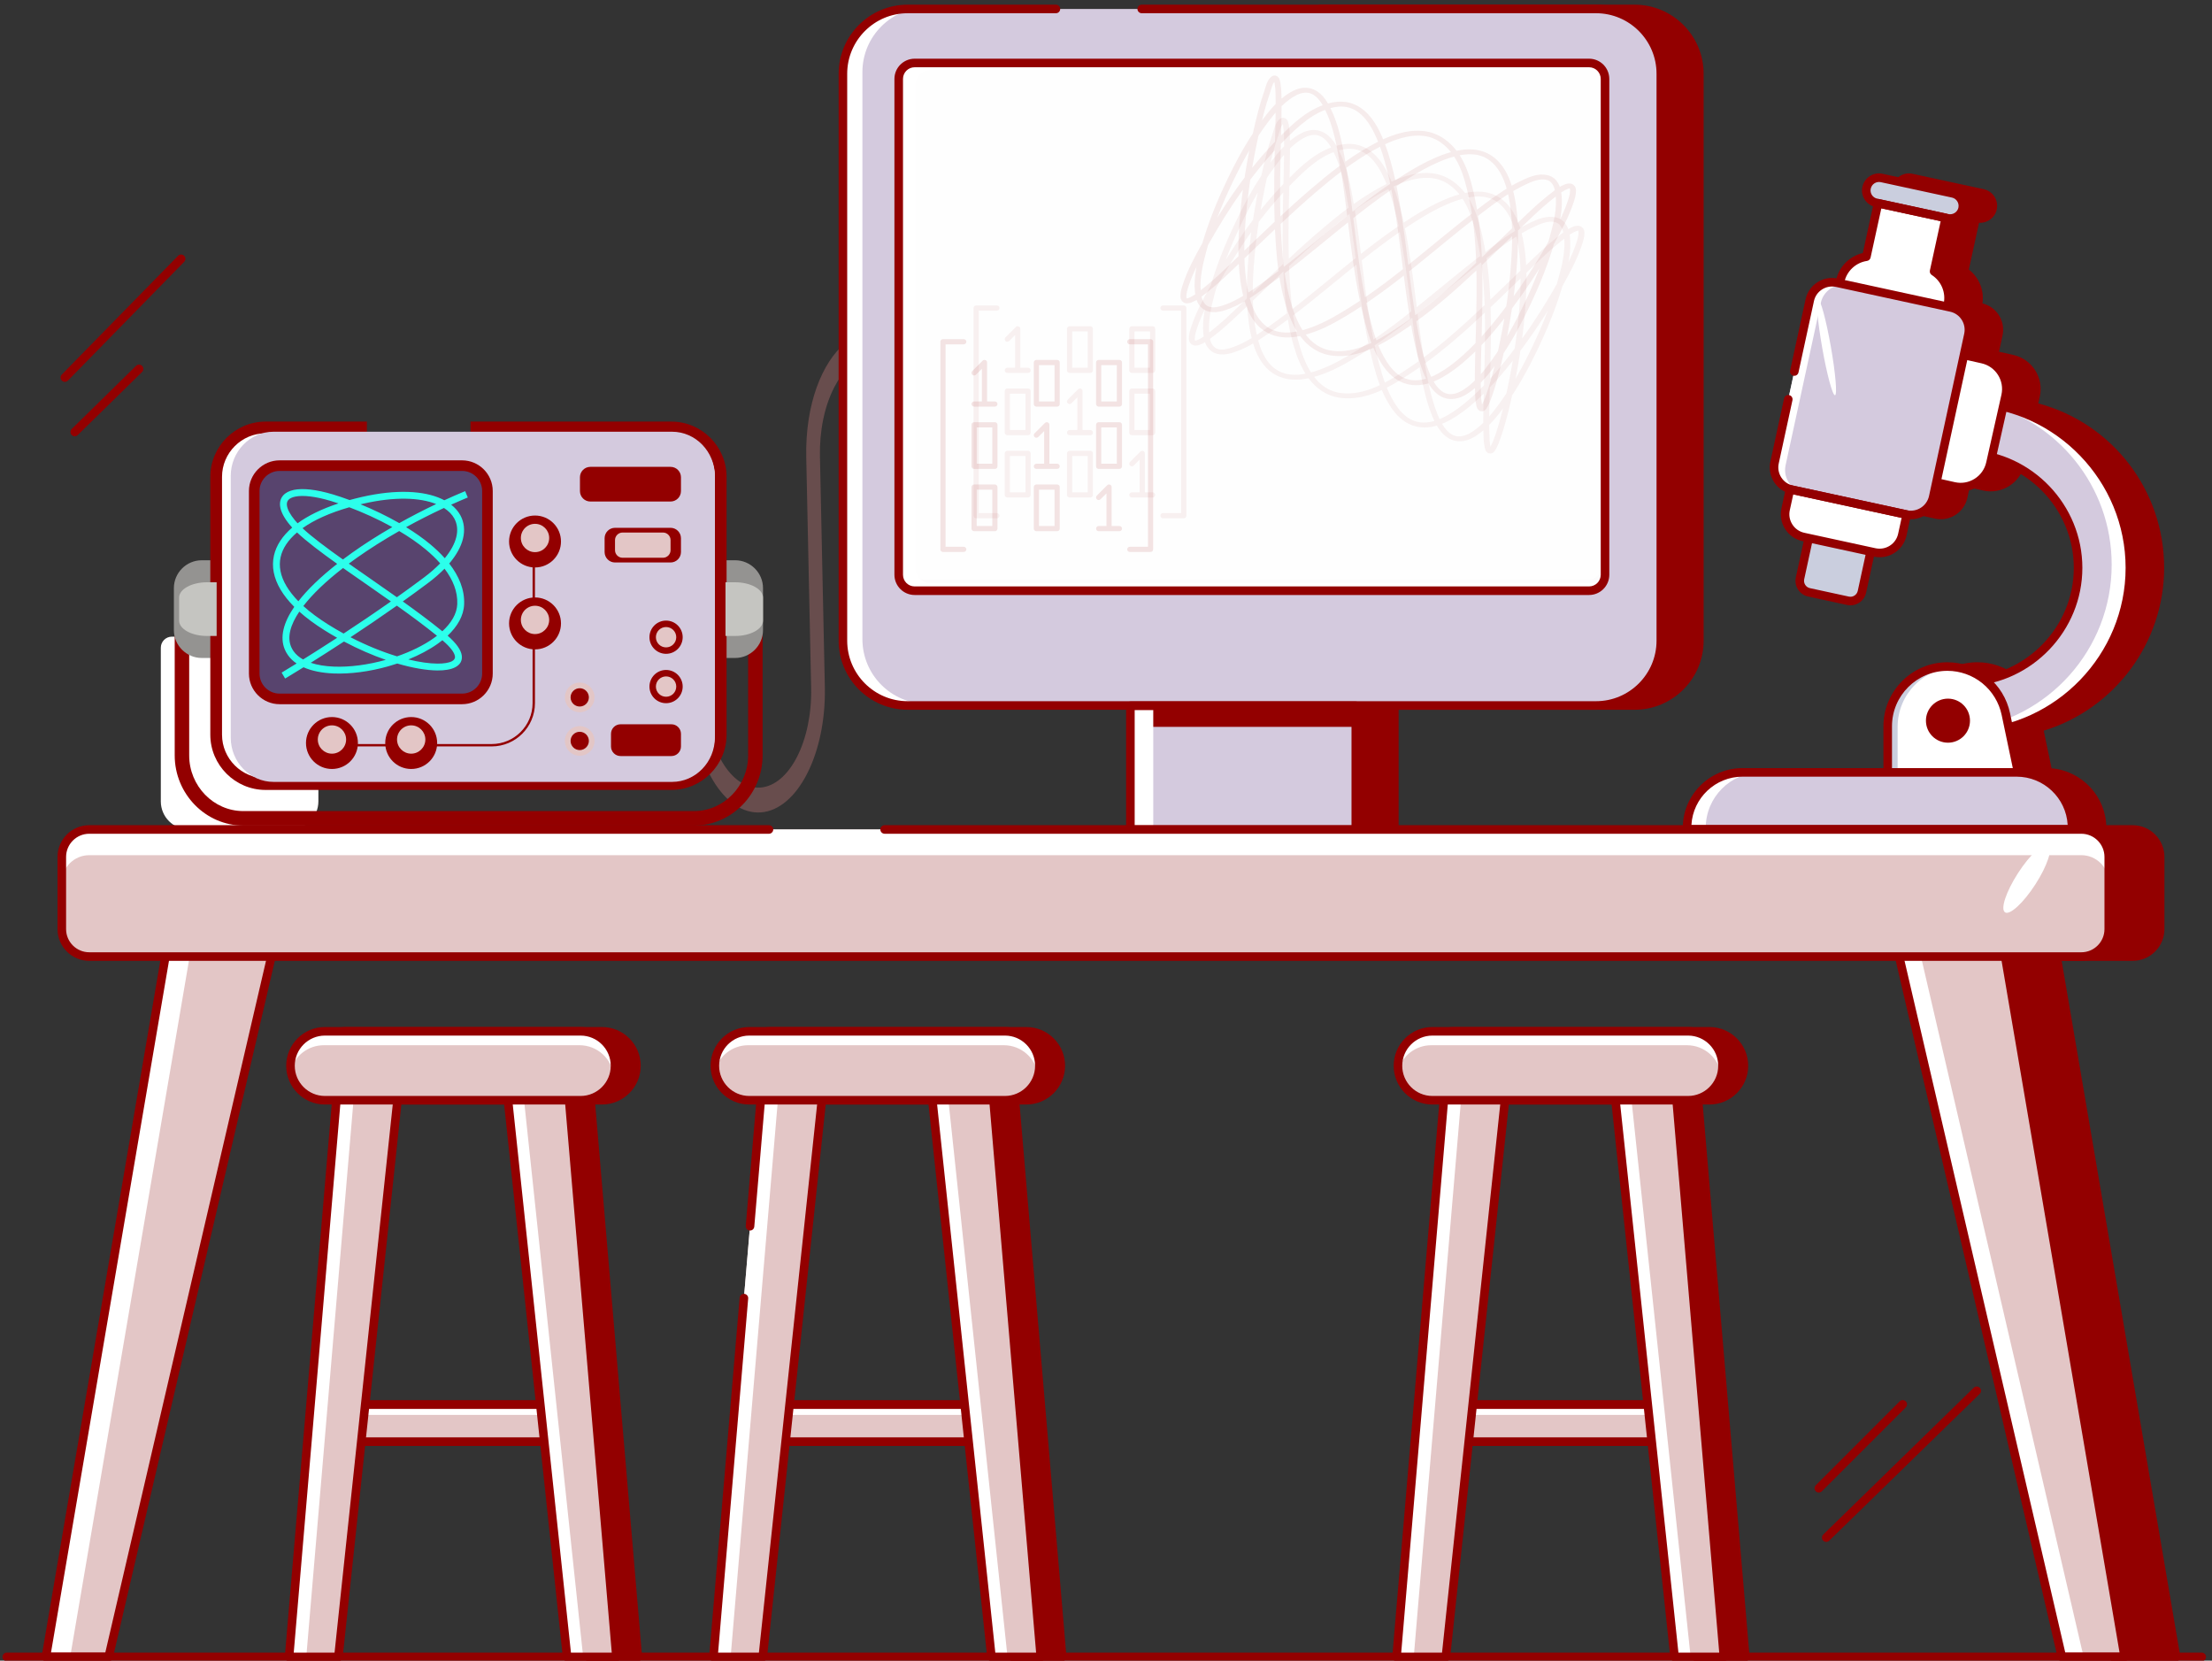 <?xml version="1.0" encoding="UTF-8" standalone="no"?>
<!-- Created with Inkscape (http://www.inkscape.org/) -->

<svg
   version="1.1"
   id="svg1"
   width="6879.999"
   height="5164.496"
   viewBox="0 0 5733.333 4303.747"
   sodipodi:docname="lab.svg"
   inkscape:version="1.4 (e7c3feb100, 2024-10-09)"
   xmlns:inkscape="http://www.inkscape.org/namespaces/inkscape"
   xmlns:sodipodi="http://sodipodi.sourceforge.net/DTD/sodipodi-0.dtd"
   xmlns="http://www.w3.org/2000/svg"
   xmlns:svg="http://www.w3.org/2000/svg">
  <rect x="0" y="0" width="5733.333" height="4303.747" fill="#333333" stroke="none"/>
  <defs
     id="defs1" />
  <sodipodi:namedview
     id="namedview1"
     pagecolor="#ffffff"
     bordercolor="#000000"
     borderopacity="0.25"
     inkscape:showpageshadow="2"
     inkscape:pageopacity="0.0"
     inkscape:pagecheckerboard="0"
     inkscape:deskcolor="#d1d1d1"
     inkscape:zoom="0.18879466"
     inkscape:cx="4046.7246"
     inkscape:cy="2966.1856"
     inkscape:window-width="1912"
     inkscape:window-height="1168"
     inkscape:window-x="0"
     inkscape:window-y="0"
     inkscape:window-maximized="0"
     inkscape:current-layer="group-R5">
    <inkscape:page
       x="0"
       y="0"
       inkscape:label="1"
       id="page1"
       width="5733.333"
       height="4303.747"
       margin="0"
       bleed="0" />
  </sodipodi:namedview>
  <g
     id="g1"
     inkscape:groupmode="layer"
     inkscape:label="1"
     transform="translate(-466.667,-1828.947)">
    <g
       id="group-R5">
      <path
         fill-rule="evenodd"
         fill="#000000"
         fill-opacity="1"
         d="m 2314.509,3851.058 c -33.714,-56.573 -53.568,-134.428 -55.336,-217.676 l -7.931,-373.176 c -0.9,-42.363 34.6,-44.821 35.498,-2.482 l 7.923,373.165 c 2.912,137.099 66.836,244.384 142.485,239.097 75.651,-5.283 134.841,-121.115 131.934,-258.23 l -12.677,-597.318 c -5.892,-277.584 177.224,-430.872 289.996,-241.635 33.839,56.784 53.64,134.006 55.414,217.551 l 7.92,373.169 c 0.9,42.361 -34.599,44.806 -35.499,2.465 l -7.922,-373.164 c -4.631,-218.331 -154.043,-323.258 -237.824,-159.262 -24.902,48.745 -38.003,111.986 -36.59,178.398 l 12.688,597.324 c 3.668,172.597 -70.829,318.411 -166.061,325.054 -45.936,3.209 -90.3,-26.699 -124.018,-83.28"
         id="path1"
         style="fill:#ff9898;fill-opacity:0.261;stroke-width:0.371" />
      <path
         id="path4"
         d="m 634.785,2818.558 c -2.809,0 -5.619,-1.053 -7.787,-3.173 -4.391,-4.307 -4.467,-11.347 -0.163,-15.733 l 301.299,-307.72 c 4.304,-4.387 11.347,-4.453 15.737,-0.16 4.389,4.293 4.467,11.347 0.163,15.733 l -301.3,307.72 c -2.179,2.227 -5.064,3.333 -7.949,3.333"
         style="fill:#930000;fill-opacity:1;fill-rule:nonzero;stroke:none;stroke-width:0.133" />
      <path
         id="path5"
         d="m 660.428,2959.598 c -2.885,0 -5.765,-1.12 -7.944,-3.333 -4.304,-4.4 -4.239,-11.44 0.152,-15.747 l 166.68,-163.467 c 4.389,-4.307 11.432,-4.24 15.736,0.147 4.304,4.387 4.239,11.44 -0.152,15.733 l -166.68,163.48 c -2.168,2.12 -4.977,3.187 -7.792,3.187"
         style="fill:#930000;fill-opacity:1;fill-rule:nonzero;stroke:none;stroke-width:0.133" />
      <path
         id="path6"
         d="m 38954.4,7291 c -21.3,0 -42.7,8.1 -59,24.4 -32.6,32.6 -32.6,85.4 0,118 l 1634.7,1634.8 c 32.6,32.6 85.5,32.6 118.1,0 32.6,-32.6 32.6,-85.5 0,-118.1 L 39013.4,7315.4 c -16.3,-16.3 -37.6,-24.4 -59,-24.4"
         style="fill:#930000;fill-opacity:1;fill-rule:nonzero;stroke:none"
         transform="matrix(0.133,0,0,-0.133,0,6666.667)" />
      <path
         id="path7"
         d="m 39098.6,6329.4 c -21.7,0 -43.4,8.4 -59.7,25.2 -32.2,32.9 -31.5,85.8 1.5,118 l 2932.9,2860.7 c 33,32.2 85.9,31.6 118,-1.4 32.2,-33 31.6,-85.9 -1.4,-118.1 l -2933,-2860.7 c -16.2,-15.9 -37.2,-23.7 -58.3,-23.7"
         style="fill:#930000;fill-opacity:1;fill-rule:nonzero;stroke:none"
         transform="matrix(0.133,0,0,-0.133,0,6666.667)" />
      <path
         id="path8"
         d="m 43239,22194.3 182.8,-871.3 c 583.4,-15.1 1051.7,-493.3 1051.7,-1080.1 v -25 h -7502.7 v 25 c 0,596.8 483.3,1080.9 1080.9,1080.9 h 2829.5 v 898.9 c 0,641.8 519.9,1163.5 1162.6,1163.5 275.5,0 531.7,-96.8 733.7,-260.4 l 2.5,-2.5 c 1030.8,193.6 1811.2,1098.4 1811.2,2185.9 0,1041.7 -716.2,1915.6 -1681.8,2157.6 l -26.8,-119.4 c -71.7,-321.3 -390.6,-522.4 -711.1,-449.8 l -342.2,76.8 -61.8,-283.8 c -52.5,-240.4 -289.6,-393.2 -530,-340.6 l -2220.9,480.8 c -240.4,51.7 -393.2,289.6 -340.6,530.8 l 686.1,3162.5 c 50.9,240.4 289.6,393.1 530,340.6 l 53.4,-11.7 9.2,40.9 c 53.4,251.2 257.9,441.5 510.8,478.2 l 227.9,1041.7 -34.3,7.5 c -134.3,29.2 -219.5,160.2 -190.3,293.8 l 0.9,1.6 c 28.4,133.6 161.1,217.9 293.8,188.6 l 1387.2,-299.6 c 132.7,-29.2 218.6,-161.9 189.4,-295.5 v -0.8 c -29.2,-133.5 -161.1,-217 -294.6,-188.6 l -33.4,7.5 -227.9,-1042.5 c 215.4,-138.5 323.9,-397.2 268.8,-647.6 l -8.3,-41 66.7,-14.1 c 241.2,-51.8 393.2,-288.8 341.4,-529.2 l -86,-396.5 361.4,-81.8 c 320.5,-71.8 522.5,-389.8 450.7,-711.1 l -47.5,-212 c 1416.4,-343 2468.9,-1620 2468.9,-3143.3 0,-1484 -999.1,-2734.3 -2361.3,-3114.9"
         style="fill:#930000;fill-opacity:1;fill-rule:nonzero;stroke:none"
         transform="matrix(0.133,0,0,-0.133,0,6666.667)" />
      <path
         id="path9"
         d="m 37056,20301.3 h 7332.3 c -30.3,509.5 -453.2,924.9 -968.6,938.2 -38.7,1 -71.6,28.5 -79.5,66.3 l -182.8,871.4 c -9.1,43 16.8,85.7 59.2,97.5 1354.3,378.5 2300.2,1626.3 2300.2,3034.5 0,1460 -989,2719.2 -2405.1,3062.2 -44.2,10.7 -71.7,55 -61.8,99.4 l 47.6,212 c 61.5,275.5 -112.3,549.7 -387.5,611.4 l -361.6,81.8 c -44.7,10.2 -72.9,54.4 -63.1,99.1 l 86,396.5 c 20.3,94.5 2.7,191.3 -49.5,272.4 -52.3,81.2 -133.2,137.1 -227.9,157.5 l -66.6,14.1 c -44.8,9.5 -73.6,53.4 -64.4,98.3 l 8.3,41 c 47.5,216 -45.9,440.9 -232.1,560.7 -29.3,18.9 -43.8,54 -36.4,88.1 l 227.8,1042.5 c 4.8,21.7 18,40.6 36.8,52.5 18.8,12 41.6,16 63.2,11 l 33.4,-7.5 c 86.4,-18.3 173.2,35.8 193.9,121.6 0.2,1.4 0.5,2.9 0.8,4.3 19.4,88.6 -37.1,176.6 -125.9,196.1 l -1386.8,299.6 c -43.2,9.5 -87,1.5 -123.9,-22.3 -36.6,-23.6 -61.7,-59.8 -70.7,-102.1 -0.5,-2.7 -1.2,-5.2 -2,-7.8 -7.5,-40.5 0.6,-81.7 23,-116.5 23.8,-37.1 61,-62.8 104.6,-72.3 l 34.3,-7.5 c 45.1,-9.9 73.5,-54.3 63.7,-99.4 l -227.8,-1041.6 c -7.5,-34 -35.2,-59.8 -69.6,-64.8 -218.1,-31.6 -395.4,-197.6 -441.2,-413 l -9.3,-41.8 c -10.1,-44.8 -54.5,-73.2 -99.3,-63.3 l -53.5,11.7 c -95.1,20.8 -192.2,3.1 -273.9,-49.7 -81.1,-52.3 -136.7,-132.8 -156.5,-226.6 l -686.2,-3162.9 c -20.8,-95.1 -3.2,-192.4 49.3,-274.1 52.3,-81.2 133,-137.1 227.2,-157.4 l 2221.1,-480.8 c 195,-42.7 388.1,81.6 430.8,276.8 l 61.8,283.7 c 4.7,21.7 17.9,40.7 36.6,52.6 18.8,12 41.5,16 63.2,11.1 l 342.2,-76.8 c 133.7,-30.2 270.6,-6.6 386.2,66.5 115.4,73 195.4,186.7 225.2,320.1 l 26.7,119.4 c 4.9,22 18.5,41 37.6,52.8 19.3,11.9 42.5,15.4 64.1,10 1027.5,-257.5 1745,-1178.1 1745,-2238.6 0,-1109.6 -790.3,-2063.4 -1879.2,-2267.9 -26.5,-4.9 -53.6,3 -73,21.6 -190,154 -431.9,239.8 -678.6,239.8 -595,0 -1079.2,-484.5 -1079.2,-1080 v -898.9 c 0,-46.1 -37.3,-83.5 -83.4,-83.5 h -2829.5 c -530.4,0 -965.4,-416.1 -995.7,-939 z m 7417.5,-166.9 h -7502.7 c -46.1,0 -83.4,37.4 -83.4,83.5 v 25 c 0,642 522.3,1164.4 1164.3,1164.4 h 2746 v 815.4 c 0,687.6 559,1247 1246.1,1247 273,0 540.8,-91 758.2,-257 990.6,204.3 1705.7,1079.9 1705.7,2096.5 0,955.2 -627.3,1787.8 -1536,2054.2 l -7.6,-34.2 c -39.5,-177 -145.7,-327.9 -298.9,-424.8 -153.3,-97 -335.1,-128.3 -512.1,-88.2 l -260.1,58.3 -43.9,-201.7 c -62.4,-285.2 -344.5,-466.6 -629.4,-404.3 l -2220.8,480.7 c -137.8,29.7 -255.8,111.4 -332.3,230.2 -76.8,119.3 -102.4,261.3 -72.1,400 l 686,3162.4 c 29.1,137.2 110.5,255.2 229.2,331.9 111.6,72.1 243.1,99.2 373.1,77.7 67.3,244.5 265.9,434.7 512.9,492.4 l 199,909.6 c -67,25 -123.8,70.5 -162.9,131.5 -47.5,74 -63.3,162.1 -44.5,248 0.7,2.9 1.5,5.8 2.4,8.7 19.6,82.9 69.8,153.8 141.9,200.2 74.6,48.1 163.4,64.1 249.8,45.1 l 1386.9,-299.6 c 177.3,-39.1 290.4,-213.5 254.4,-390.3 -0.3,-1.8 -0.7,-3.7 -1,-5.4 -35.2,-161 -183.3,-268.8 -345.1,-259.1 l -199,-910.5 c 201.2,-155 303.8,-409.9 264.7,-660.4 132.7,-32 245.9,-112.3 319.8,-227.2 76.4,-118.5 102,-259.9 72.3,-398.1 l -68.5,-315.7 280.8,-63.6 c 364.8,-81.7 595.3,-445.4 513.7,-810.7 l -29.8,-132.9 c 1448.5,-388.4 2453.1,-1694.4 2453.1,-3204.2 0,-1456.6 -961.2,-2750.3 -2347.1,-3173.3 l 153.8,-733.1 c 593.9,-49.8 1066.6,-556.7 1066.6,-1159.9 v -25 c 0,-46.1 -37.4,-83.5 -83.5,-83.5"
         style="fill:#930000;fill-opacity:1;fill-rule:nonzero;stroke:none"
         transform="matrix(0.133,0,0,-0.133,0,6666.667)" />
      <path
         id="path10"
         d="m 45915.8,4088.3 h -1223.6 l -2741,11797.8 v 4325.1 h 3119.9 c 295.5,0 535,-239.6 535,-535 v -1406.4 c 0,-295.4 -239.5,-535 -535,-535 H 43587.9 L 45915.8,4088.3"
         style="fill:#930000;fill-opacity:1;fill-rule:nonzero;stroke:none"
         transform="matrix(0.133,0,0,-0.133,0,6666.667)" />
      <path
         id="path11"
         d="m 44758.5,4171.8 h 1058.3 l -2311.2,13549 c -4.1,24.2 2.7,49 18.5,67.8 15.9,18.8 39.2,29.7 63.8,29.7 h 1483.2 c 249,0 451.5,202.5 451.5,451.5 v 1406.4 c 0,249 -202.5,451.5 -451.5,451.5 h -3036.5 v -4232.1 z m 1157.2,-167 h -1223.5 c -38.9,0 -72.5,26.8 -81.3,64.6 l -2741,11797.8 c -1.5,6.2 -2.2,12.5 -2.2,18.9 v 4325.1 c 0,46.1 37.4,83.5 83.5,83.5 h 3119.9 c 341,0 618.5,-277.5 618.5,-618.5 v -1406.4 c 0,-341 -277.5,-618.5 -618.5,-618.5 H 43686.8 L 45998,4102.3 c 4.1,-24.2 -2.6,-49 -18.5,-67.8 -15.8,-18.8 -39.2,-29.7 -63.8,-29.7"
         style="fill:#930000;fill-opacity:1;fill-rule:nonzero;stroke:none"
         transform="matrix(0.133,0,0,-0.133,0,6666.667)" />
      <path
         id="path12"
         d="M 5626.92,4088.3 H 4403.52 L 6937.7,18943.8 H 9078.65 L 5626.92,4088.3"
         style="fill:#e3c6c6;fill-opacity:1;fill-rule:nonzero;stroke:none"
         transform="matrix(0.133,0,0,-0.133,0,6666.667)" />
      <path
         id="path13"
         d="M 7410.93,18944.2 4876.1,4088.3 h -472.41 l 2533.99,14855.9 h 473.25"
         style="fill:#ffffff;fill-opacity:1;fill-rule:nonzero;stroke:none"
         transform="matrix(0.133,0,0,-0.133,0,6666.667)" />
      <path
         id="path14"
         d="m 43690.8,4088.3 h 1223.4 L 42380,18943.8 H 40239.1 L 43690.8,4088.3"
         style="fill:#e3c6c6;fill-opacity:1;fill-rule:nonzero;stroke:none"
         transform="matrix(0.133,0,0,-0.133,0,6666.667)" />
      <path
         id="path15"
         d="m 44914.2,4088.3 h -1223.6 l -3451.3,14855.9 h 424 L 44107.9,4115.8 h 801.3 l 5,-27.5"
         style="fill:#ffffff;fill-opacity:1;fill-rule:nonzero;stroke:none"
         transform="matrix(0.133,0,0,-0.133,0,6666.667)" />
      <path
         id="path16"
         d="M 4502.44,4171.8 H 5560.62 L 8973.59,18860.4 H 7008.14 Z m 1124.49,-167 h -1223.4 c -24.58,0 -47.93,10.9 -63.78,29.7 -15.86,18.8 -22.62,43.6 -18.51,67.8 l 2534.19,14855.6 c 6.85,40.1 41.61,69.4 82.28,69.4 h 2140.95 c 25.47,0 49.52,-11.6 65.37,-31.6 15.81,-19.9 21.68,-46 15.93,-70.8 L 5708.24,4069.4 c -8.81,-37.8 -42.47,-64.6 -81.31,-64.6"
         style="fill:#930000;fill-opacity:1;fill-rule:nonzero;stroke:none"
         transform="matrix(0.133,0,0,-0.133,0,6666.667)" />
      <path
         id="path17"
         d="m 43757.1,4171.8 h 1058.2 l -2505.7,14688.6 h -1965.5 z m 1157.1,-167 h -1223.4 c -38.8,0 -72.5,26.8 -81.3,64.6 l -3451.8,14855.5 c -5.7,24.8 0.2,50.9 16,70.8 15.8,20 39.9,31.6 65.3,31.6 h 2141 c 40.7,0 75.4,-29.3 82.3,-69.4 L 44996.5,4102.3 c 4.1,-24.2 -2.7,-49 -18.6,-67.8 -15.8,-18.8 -39.2,-29.7 -63.7,-29.7"
         style="fill:#930000;fill-opacity:1;fill-rule:nonzero;stroke:none"
         transform="matrix(0.133,0,0,-0.133,0,6666.667)" />
      <path
         id="path18"
         d="M 35363.4,36199.3 H 29239.5 V 22627.1 h 6123.9 c 697.7,0 1262.8,565 1262.8,1262.8 v 11047.4 c 0,697 -565.1,1262 -1262.8,1262"
         style="fill:#930000;fill-opacity:1;fill-rule:nonzero;stroke:none"
         transform="matrix(0.133,0,0,-0.133,0,6666.667)" />
      <path
         id="path19"
         d="m 29323,22710.6 h 6040.4 c 650.2,0 1179.3,529 1179.3,1179.3 v 11047.4 c 0,649.9 -529.1,1178.5 -1179.3,1178.5 H 29323 Z m 6040.4,-167 h -6123.9 c -46.1,0 -83.4,37.4 -83.4,83.5 v 13572.2 c 0,46.1 37.3,83.5 83.4,83.5 h 6123.9 c 742.3,0 1346.2,-603.6 1346.2,-1345.5 V 23889.9 c 0,-742.3 -603.9,-1346.3 -1346.2,-1346.3"
         style="fill:#930000;fill-opacity:1;fill-rule:nonzero;stroke:none"
         transform="matrix(0.133,0,0,-0.133,0,6666.667)" />
      <path
         id="path20"
         d="m 29239.5,22621.2 v -2413.8 h 1442.3 v 2413.8 h -1442.3"
         style="fill:#930000;fill-opacity:1;fill-rule:nonzero;stroke:none"
         transform="matrix(0.133,0,0,-0.133,0,6666.667)" />
      <path
         id="path21"
         d="m 29323,20290.9 h 1275.4 v 2246.9 H 29323 Z m 1358.8,-166.9 h -1442.3 c -46.1,0 -83.4,37.4 -83.4,83.4 v 2413.8 c 0,46.1 37.3,83.5 83.4,83.5 h 1442.3 c 46.1,0 83.5,-37.4 83.5,-83.5 v -2413.8 c 0,-46 -37.4,-83.4 -83.5,-83.4"
         style="fill:#930000;fill-opacity:1;fill-rule:nonzero;stroke:none"
         transform="matrix(0.133,0,0,-0.133,0,6666.667)" />
      <path
         id="path22"
         d="M 35875,34936.9 V 23889.8 c 0,-697.5 -565,-1262.5 -1262.5,-1262.5 H 21198.1 c -697.5,0 -1262.5,565 -1262.5,1262.5 v 11047.1 c 0,697.5 565,1262.5 1262.5,1262.5 h 13414.4 c 697.5,0 1262.5,-565 1262.5,-1262.5"
         style="fill:#d4cade;fill-opacity:1;fill-rule:nonzero;stroke:none"
         transform="matrix(0.133,0,0,-0.133,0,6666.667)"
         sodipodi:nodetypes="csssssssc" />
      <path
         id="path23"
         d="m 34787.6,34835.9 v -9661.4 c 0,-172.1 -138.8,-311 -310.8,-311 h -13143 c -172,0 -310.8,138.9 -310.8,311 v 9661.4 c 0,172.1 138.8,310.9 310.8,310.9 h 13143 c 172,0 310.8,-138.8 310.8,-310.9"
         style="fill:#ffffff;fill-opacity:1;fill-rule:nonzero;stroke:none"
         transform="matrix(0.133,0,0,-0.133,0,6666.667)" />
      <path
         id="path23-5"
         d="m 4632.466,2050.369 v 1249.398 c 0,22.256 -18.09,40.218 -40.508,40.218 H 2878.979 c -22.417,0 -40.508,-17.962 -40.508,-40.218 V 2050.369 c 0,-22.256 18.09,-40.205 40.508,-40.205 h 1712.979 c 22.417,0 40.508,17.949 40.508,40.205"
         style="fill:#fcfbfc;fill-opacity:1;fill-rule:nonzero;stroke:none;stroke-width:0.13" />
      <g
         class="grid"
         stroke="#ae99c2"
         stroke-width="0.1"
         id="g62"
         transform="matrix(0.833,0,0,0.833,4092.5,3011.447)">
        <line
           x1="0"
           y1="0.05"
           x2="200"
           y2="0.05"
           id="line1" />
        <line
           x1="0"
           y1="33.367"
           x2="200"
           y2="33.367"
           id="line2" />
        <line
           x1="0"
           y1="66.683"
           x2="200"
           y2="66.683"
           id="line3" />
        <line
           x1="0"
           y1="100"
           x2="200"
           y2="100"
           id="line4" />
        <line
           x1="0"
           y1="133.317"
           x2="200"
           y2="133.317"
           id="line5" />
        <line
           x1="0"
           y1="166.633"
           x2="200"
           y2="166.633"
           id="line6" />
        <line
           x1="0"
           y1="199.95"
           x2="200"
           y2="199.95"
           id="line7" />
        <line
           x1="0.05"
           y1="0.1"
           x2="0.05"
           y2="199.9"
           id="line8" />
        <line
           x1="33.367"
           y1="0.1"
           x2="33.367"
           y2="199.9"
           id="line9" />
        <line
           x1="66.683"
           y1="0.1"
           x2="66.683"
           y2="199.9"
           id="line10" />
        <line
           x1="100"
           y1="0.1"
           x2="100"
           y2="199.9"
           id="line11" />
        <line
           x1="133.317"
           y1="0.1"
           x2="133.317"
           y2="199.9"
           id="line12" />
        <line
           x1="166.633"
           y1="0.1"
           x2="166.633"
           y2="199.9"
           id="line13" />
        <line
           x1="199.95"
           y1="0.1"
           x2="199.95"
           y2="199.9"
           id="line14" />
        <line
           x1="99"
           y1="6.713"
           x2="101"
           y2="6.713"
           id="line15" />
        <line
           x1="99"
           y1="13.377"
           x2="101"
           y2="13.377"
           id="line16" />
        <line
           x1="99"
           y1="20.04"
           x2="101"
           y2="20.04"
           id="line17" />
        <line
           x1="99"
           y1="26.703"
           x2="101"
           y2="26.703"
           id="line18" />
        <line
           x1="99"
           y1="40.03"
           x2="101"
           y2="40.03"
           id="line19" />
        <line
           x1="99"
           y1="46.693"
           x2="101"
           y2="46.693"
           id="line20" />
        <line
           x1="99"
           y1="53.357"
           x2="101"
           y2="53.357"
           id="line21" />
        <line
           x1="99"
           y1="60.02"
           x2="101"
           y2="60.02"
           id="line22" />
        <line
           x1="99"
           y1="73.347"
           x2="101"
           y2="73.347"
           id="line23" />
        <line
           x1="99"
           y1="80.01"
           x2="101"
           y2="80.01"
           id="line24" />
        <line
           x1="99"
           y1="86.673"
           x2="101"
           y2="86.673"
           id="line25" />
        <line
           x1="99"
           y1="93.337"
           x2="101"
           y2="93.337"
           id="line26" />
        <line
           x1="99"
           y1="106.663"
           x2="101"
           y2="106.663"
           id="line27" />
        <line
           x1="99"
           y1="113.327"
           x2="101"
           y2="113.327"
           id="line28" />
        <line
           x1="99"
           y1="119.99"
           x2="101"
           y2="119.99"
           id="line29" />
        <line
           x1="99"
           y1="126.653"
           x2="101"
           y2="126.653"
           id="line30" />
        <line
           x1="99"
           y1="139.98"
           x2="101"
           y2="139.98"
           id="line31" />
        <line
           x1="99"
           y1="146.643"
           x2="101"
           y2="146.643"
           id="line32" />
        <line
           x1="99"
           y1="153.307"
           x2="101"
           y2="153.307"
           id="line33" />
        <line
           x1="99"
           y1="159.97"
           x2="101"
           y2="159.97"
           id="line34" />
        <line
           x1="99"
           y1="173.297"
           x2="101"
           y2="173.297"
           id="line35" />
        <line
           x1="99"
           y1="179.96"
           x2="101"
           y2="179.96"
           id="line36" />
        <line
           x1="99"
           y1="186.623"
           x2="101"
           y2="186.623"
           id="line37" />
        <line
           x1="99"
           y1="193.287"
           x2="101"
           y2="193.287"
           id="line38" />
        <line
           x1="6.713"
           y1="99"
           x2="6.713"
           y2="101"
           id="line39" />
        <line
           x1="13.377"
           y1="99"
           x2="13.377"
           y2="101"
           id="line40" />
        <line
           x1="20.04"
           y1="99"
           x2="20.04"
           y2="101"
           id="line41" />
        <line
           x1="26.703"
           y1="99"
           x2="26.703"
           y2="101"
           id="line42" />
        <line
           x1="40.03"
           y1="99"
           x2="40.03"
           y2="101"
           id="line43" />
        <line
           x1="46.693"
           y1="99"
           x2="46.693"
           y2="101"
           id="line44" />
        <line
           x1="53.357"
           y1="99"
           x2="53.357"
           y2="101"
           id="line45" />
        <line
           x1="60.02"
           y1="99"
           x2="60.02"
           y2="101"
           id="line46" />
        <line
           x1="73.347"
           y1="99"
           x2="73.347"
           y2="101"
           id="line47" />
        <line
           x1="80.01"
           y1="99"
           x2="80.01"
           y2="101"
           id="line48" />
        <line
           x1="86.673"
           y1="99"
           x2="86.673"
           y2="101"
           id="line49" />
        <line
           x1="93.337"
           y1="99"
           x2="93.337"
           y2="101"
           id="line50" />
        <line
           x1="106.663"
           y1="99"
           x2="106.663"
           y2="101"
           id="line51" />
        <line
           x1="113.327"
           y1="99"
           x2="113.327"
           y2="101"
           id="line52" />
        <line
           x1="119.99"
           y1="99"
           x2="119.99"
           y2="101"
           id="line53" />
        <line
           x1="126.653"
           y1="99"
           x2="126.653"
           y2="101"
           id="line54" />
        <line
           x1="139.98"
           y1="99"
           x2="139.98"
           y2="101"
           id="line55" />
        <line
           x1="146.643"
           y1="99"
           x2="146.643"
           y2="101"
           id="line56" />
        <line
           x1="153.307"
           y1="99"
           x2="153.307"
           y2="101"
           id="line57" />
        <line
           x1="159.97"
           y1="99"
           x2="159.97"
           y2="101"
           id="line58" />
        <line
           x1="173.297"
           y1="99"
           x2="173.297"
           y2="101"
           id="line59" />
        <line
           x1="179.96"
           y1="99"
           x2="179.96"
           y2="101"
           id="line60" />
        <line
           x1="186.623"
           y1="99"
           x2="186.623"
           y2="101"
           id="line61" />
        <line
           x1="193.287"
           y1="99"
           x2="193.287"
           y2="101"
           id="line62" />
      </g>
      <path
         id="path24"
         d="M 29930.6,20207.4 H 25538.1 V 22621 h 4392.5 v -2413.6"
         style="fill:#d4cade;fill-opacity:1;fill-rule:nonzero;stroke:none"
         transform="matrix(0.133,0,0,-0.133,0,6666.667)" />
      <path
         id="path25"
         d="m 29930.6,22210.6 v 410.4 h -4392.5 v -410.4 h 4392.5"
         style="fill:#930000;fill-opacity:1;fill-rule:nonzero;stroke:none"
         transform="matrix(0.133,0,0,-0.133,0,6666.667)" />
      <path
         id="path26"
         d="m 25983.6,22621.2 v -2413.8 h -445.7 v 2413.8 h 445.7"
         style="fill:#ffffff;fill-opacity:1;fill-rule:nonzero;stroke:none"
         transform="matrix(0.133,0,0,-0.133,0,6666.667)" />
      <path
         id="path27"
         d="m 21578.2,22658.4 h -396.4 c -697.8,0 -1262.8,565 -1262.8,1262.8 v 11047.4 c 0,697 565,1262 1262.8,1262 h 396.4 c -697.7,0 -1262.8,-565 -1262.8,-1262 V 23921.2 c 0,-697.8 565.1,-1262.8 1262.8,-1262.8"
         style="fill:#ffffff;fill-opacity:1;fill-rule:nonzero;stroke:none"
         transform="matrix(0.133,0,0,-0.133,0,6666.667)" />
      <path
         id="path28"
         d="M 34612.5,22543.8 H 21198.1 c -742.1,0 -1346,603.8 -1346,1346 v 11047.1 c 0,742.2 603.9,1346 1346,1346 h 2888.4 c 46.1,0 83.5,-37.4 83.5,-83.5 0,-46.1 -37.4,-83.4 -83.5,-83.4 h -2888.4 c -650.1,0 -1179,-529 -1179,-1179.1 V 23889.8 c 0,-650.1 528.9,-1179.1 1179,-1179.1 h 13414.4 c 650.1,0 1179,529 1179,1179.1 v 11047.1 c 0,650.1 -528.9,1179.1 -1179,1179.1 H 25759 c -46.1,0 -83.5,37.3 -83.5,83.4 0,46.1 37.4,83.5 83.5,83.5 h 8853.5 c 742.1,0 1345.9,-603.8 1345.9,-1346 V 23889.8 c 0,-742.2 -603.8,-1346 -1345.9,-1346"
         style="fill:#930000;fill-opacity:1;fill-rule:nonzero;stroke:none"
         transform="matrix(0.133,0,0,-0.133,0,6666.667)" />
      <path
         id="path30"
         d="m 25621.5,20290.9 h 4225.6 v 2246.6 h -4225.6 z m 4309.1,-166.9 h -4392.5 c -46.1,0 -83.5,37.4 -83.5,83.4 V 22621 c 0,46.1 37.4,83.4 83.5,83.4 h 4392.5 c 46.1,0 83.5,-37.3 83.5,-83.4 v -2413.6 c 0,-46 -37.4,-83.4 -83.5,-83.4"
         style="fill:#930000;fill-opacity:1;fill-rule:nonzero;stroke:none"
         transform="matrix(0.133,0,0,-0.133,0,6666.667)" />
      <path
         id="path31"
         d="m 10160.5,23634.2 -446.97,-683.8 v -2191.7 c 0,-301.9 -244.17,-546.1 -546.07,-546.1 H 7188.85 c -301.89,0 -546.08,244.2 -546.08,546.1 v 2993.8 c 0,118.4 96.2,216.1 216.07,216.1 h 3121.07 c 171.69,0 275.29,-190.9 180.59,-334.4"
         style="fill:#ffffff;fill-opacity:1;fill-rule:nonzero;stroke:none"
         transform="matrix(0.133,0,0,-0.133,0,6666.667)" />
      <path
         id="path34"
         d="M 46416.5,4004.8 H 3640.81 c -46.09,0 -83.46,37.4 -83.46,83.5 0,46.1 37.37,83.5 83.46,83.5 H 46416.5 c 46.1,0 83.5,-37.4 83.5,-83.5 0,-46.1 -37.4,-83.5 -83.5,-83.5"
         style="fill:#930000;fill-opacity:1;fill-rule:nonzero;stroke:none"
         transform="matrix(0.133,0,0,-0.133,0,6666.667)" />
      <path
         id="path35"
         d="m 44604.5,19676.2 v -1406.4 c 0,-295.4 -239.5,-535 -535,-535 H 5248.35 c -295.46,0 -535,239.6 -535,535 v 1406.4 c 0,295.4 239.54,535 535,535 H 44069.5 c 295.5,0 535,-239.6 535,-535"
         style="fill:#e3c6c6;fill-opacity:1;fill-rule:nonzero;stroke:none"
         transform="matrix(0.133,0,0,-0.133,0,6666.667)" />
      <path
         id="path36"
         d="m 44604.5,19676.2 v -500.8 c 0,295.4 -239.5,535 -535,535 H 5248.35 c -295.46,0 -535,-239.6 -535,-535 v 500.8 c 0,295.4 239.54,535 535,535 H 44069.5 c 295.5,0 535,-239.6 535,-535"
         style="fill:#ffffff;fill-opacity:1;fill-rule:nonzero;stroke:none"
         transform="matrix(0.133,0,0,-0.133,0,6666.667)" />
      <path
         id="path37"
         d="M 44069.5,17651.3 H 5248.36 c -341.03,0 -618.48,277.5 -618.48,618.5 v 1406.4 c 0,341 277.45,618.5 618.48,618.5 H 18494.1 c 46.1,0 83.5,-37.4 83.5,-83.5 0,-46.1 -37.4,-83.5 -83.5,-83.5 H 5248.36 c -249,0 -451.55,-202.5 -451.55,-451.5 v -1406.4 c 0,-249 202.55,-451.5 451.55,-451.5 H 44069.5 c 249,0 451.5,202.5 451.5,451.5 v 1406.4 c 0,249 -202.5,451.5 -451.5,451.5 H 20748.6 c -46.1,0 -83.4,37.4 -83.4,83.5 0,46.1 37.3,83.5 83.4,83.5 h 23320.9 c 341,0 618.5,-277.5 618.5,-618.5 v -1406.4 c 0,-341 -277.5,-618.5 -618.5,-618.5"
         style="fill:#930000;fill-opacity:1;fill-rule:nonzero;stroke:none"
         transform="matrix(0.133,0,0,-0.133,0,6666.667)" />
      <path
         id="path38"
         d="m 15938.5,4088.3 h -960.7 l -445.7,4194.1 h -3967 v 721.2 h 3891.1 l -630.2,5931.8 h -3568.1 c -370.57,0 -671.05,299.6 -671.05,671 v 0.9 c 0,371.4 300.48,671 671.05,671 h 4982.9 c 370.5,0 671,-299.6 671,-671 v -0.9 c 0,-371.4 -300.5,-671 -671,-671 h -222.9 l 920.6,-10847.1"
         style="fill:#930000;fill-opacity:1;fill-rule:nonzero;stroke:none"
         transform="matrix(0.133,0,0,-0.133,0,6666.667)" />
      <path
         id="path39"
         d="m 15052.9,4171.8 h 794.8 l -913,10756.5 c -1.9,23.3 5.9,46.4 21.7,63.6 15.9,17.1 38.2,27 61.5,27 h 222.9 c 323.9,0 587.5,263.6 587.5,587.5 0,324.9 -263.6,588.5 -587.5,588.5 h -4982.9 c -323.97,0 -587.57,-263.6 -587.57,-587.6 0,-324.8 263.6,-588.4 587.57,-588.4 H 13826 c 42.7,0 78.5,-32.2 83.1,-74.7 l 630.1,-5931.8 c 2.5,-23.6 -5.1,-47 -20.9,-64.7 -15.9,-17.6 -38.4,-27.6 -62.1,-27.6 h -3807.7 v -554.2 h 3883.7 c 42.6,0 78.4,-32.2 83,-74.7 z m 885.6,-167 h -960.7 c -42.6,0 -78.4,32.2 -83,74.7 l -437.7,4119.4 H 10565 c -46,0 -83.4,37.4 -83.4,83.5 v 721.2 c 0,46 37.4,83.4 83.4,83.4 h 3798.4 l -612.4,5764.9 h -3493.1 c -416.04,0 -754.5,338.5 -754.5,754.5 0,416.9 338.46,755.4 754.5,755.4 h 4982.9 c 416,0 754.5,-338.5 754.5,-754.5 0,-416.9 -338.5,-755.4 -754.5,-755.4 h -132.1 l 913,-10756.5 c 2,-23.3 -5.9,-46.4 -21.7,-63.6 -15.8,-17.2 -38.1,-27 -61.5,-27"
         style="fill:#930000;fill-opacity:1;fill-rule:nonzero;stroke:none"
         transform="matrix(0.133,0,0,-0.133,0,6666.667)" />
      <path
         id="path40"
         d="m 14560.4,8282.8 h -4413 v 720.9 h 4413 v -720.9"
         style="fill:#e3c6c6;fill-opacity:1;fill-rule:nonzero;stroke:none"
         transform="matrix(0.133,0,0,-0.133,0,6666.667)" />
      <path
         id="path41"
         d="m 14560.4,8804.1 v 199.6 h -4413 v -199.6 h 4413"
         style="fill:#ffffff;fill-opacity:1;fill-rule:nonzero;stroke:none"
         transform="matrix(0.133,0,0,-0.133,0,6666.667)" />
      <path
         id="path42"
         d="m 10230.9,8366.3 h 4246 v 554 h -4246 z m 4329.5,-167 h -4413 c -46.1,0 -83.5,37.4 -83.5,83.5 v 720.9 c 0,46.1 37.4,83.5 83.5,83.5 h 4413 c 46.1,0 83.4,-37.4 83.4,-83.5 v -720.9 c 0,-46.1 -37.3,-83.5 -83.4,-83.5"
         style="fill:#930000;fill-opacity:1;fill-rule:nonzero;stroke:none"
         transform="matrix(0.133,0,0,-0.133,0,6666.667)" />
      <path
         id="path43"
         d="m 10103.7,4088.3 h -961.23 l 961.23,11316.4 h 1201.6 L 10103.7,4088.3"
         style="fill:#e3c6c6;fill-opacity:1;fill-rule:nonzero;stroke:none"
         transform="matrix(0.133,0,0,-0.133,0,6666.667)" />
      <path
         id="path44"
         d="m 11305.4,15404.5 -0.8,-10.1 h -867.2 L 9477.51,4088.3 h -334.69 l 960.68,11316.2 h 1201.9"
         style="fill:#ffffff;fill-opacity:1;fill-rule:nonzero;stroke:none"
         transform="matrix(0.133,0,0,-0.133,0,6666.667)" />
      <path
         id="path45"
         d="m 14560.4,4088.3 h 961.2 l -961.2,11316.4 H 13358.8 L 14560.4,4088.3"
         style="fill:#e3c6c6;fill-opacity:1;fill-rule:nonzero;stroke:none"
         transform="matrix(0.133,0,0,-0.133,0,6666.667)" />
      <path
         id="path46"
         d="m 14873.5,4088.3 h -313 l -1201.9,11316.2 h 313 L 14873.5,4088.3"
         style="fill:#ffffff;fill-opacity:1;fill-rule:nonzero;stroke:none"
         transform="matrix(0.133,0,0,-0.133,0,6666.667)" />
      <path
         id="path47"
         d="m 9233.32,4171.8 h 795.28 l 1183.9,11149.4 h -1032.1 z m 870.38,-167 h -961.22 c -23.35,0 -45.65,9.8 -61.46,27 -15.81,17.2 -23.68,40.3 -21.72,63.6 l 961.2,11316.4 c 3.7,43.2 39.8,76.4 83.2,76.4 h 1201.6 c 23.6,0 46.2,-10.1 62,-27.7 15.9,-17.6 23.5,-41.1 21,-64.6 L 10186.7,4079.5 c -4.5,-42.5 -40.3,-74.7 -83,-74.7"
         style="fill:#930000;fill-opacity:1;fill-rule:nonzero;stroke:none"
         transform="matrix(0.133,0,0,-0.133,0,6666.667)" />
      <path
         id="path48"
         d="m 14635.4,4171.8 h 795.4 l -947.1,11149.4 h -1032.1 z m 886.2,-167 h -961.2 c -42.7,0 -78.5,32.2 -83.1,74.7 l -1201.5,11316.4 c -2.5,23.5 5.2,47 21,64.6 15.8,17.6 38.4,27.7 62,27.7 h 1201.6 c 43.3,0 79.5,-33.2 83.1,-76.4 l 961.3,-11316.4 c 2,-23.3 -5.9,-46.4 -21.7,-63.6 -15.8,-17.2 -38.1,-27 -61.5,-27"
         style="fill:#930000;fill-opacity:1;fill-rule:nonzero;stroke:none"
         transform="matrix(0.133,0,0,-0.133,0,6666.667)" />
      <path
         id="path49"
         d="m 15494.3,15607.4 v -1.3 c 0,-370.9 -300.2,-671.1 -671.1,-671.1 H 9840.9 c -370.94,0 -671.12,300.2 -671.12,671.1 v 1.3 c 0,371 300.18,671.2 671.12,671.2 h 4982.3 c 370.9,0 671.1,-300.2 671.1,-671.2"
         style="fill:#e3c6c6;fill-opacity:1;fill-rule:nonzero;stroke:none"
         transform="matrix(0.133,0,0,-0.133,0,6666.667)" />
      <path
         id="path50"
         d="m 15494.5,15607.3 v -0.9 c 0,-64.2 -9.2,-126.8 -25.9,-186.1 -41.7,331.4 -323.8,586.8 -666,586.8 H 9819.72 c -306.32,0 -564.22,-204.5 -645.18,-484.9 -3.34,27.5 -5.01,55.9 -5.01,84.2 v 0.9 c 0,371.4 300.48,671 671.06,671 h 4982.81 c 370.6,0 671.1,-299.6 671.1,-671"
         style="fill:#ffffff;fill-opacity:1;fill-rule:nonzero;stroke:none"
         transform="matrix(0.133,0,0,-0.133,0,6666.667)" />
      <path
         id="path51"
         d="m 9840.89,16195.1 c -324.04,0 -587.64,-263.6 -587.64,-587.7 0,-325.3 263.6,-588.9 587.64,-588.9 h 4982.31 c 324,0 587.6,263.6 587.6,587.6 v 1.3 c 0,324.1 -263.6,587.7 -587.6,587.7 z M 14823.2,14851.6 H 9840.89 c -416.06,0 -754.57,338.5 -754.57,754.5 0,417.4 338.51,755.9 754.57,755.9 h 4982.31 c 416,0 754.5,-338.5 754.5,-754.6 v -1.3 c 0,-416 -338.5,-754.5 -754.5,-754.5"
         style="fill:#930000;fill-opacity:1;fill-rule:nonzero;stroke:none"
         transform="matrix(0.133,0,0,-0.133,0,6666.667)" />
      <path
         id="path52"
         d="m 24208.5,4088.3 h -960.7 l -445.7,4194.1 H 18835 v 721.2 h 3891.2 l -630.2,5931.8 h -3568.1 c -370.6,0 -671.1,299.6 -671.1,671 v 0.9 c 0,371.4 300.5,671 671.1,671 h 4982.8 c 370.6,0 671.1,-299.6 671.1,-671 v -0.9 c 0,-371.4 -300.5,-671 -671.1,-671 h -222.8 l 920.6,-10847.1"
         style="fill:#930000;fill-opacity:1;fill-rule:nonzero;stroke:none"
         transform="matrix(0.133,0,0,-0.133,0,6666.667)"
         sodipodi:nodetypes="cccccccsssssssscc" />
      <path
         id="path53"
         d="m 23322.9,4171.8 h 794.8 l -913,10756.5 c -1.9,23.3 5.9,46.4 21.7,63.6 15.8,17.1 38.1,27 61.5,27 h 222.8 c 324,0 587.6,263.6 587.6,587.5 0,324.9 -263.6,588.5 -587.6,588.5 h -4982.8 c -324,0 -587.6,-263.6 -587.6,-587.6 0,-324.8 263.6,-588.4 587.6,-588.4 H 22096 c 42.7,0 78.5,-32.2 83,-74.7 l 630.2,-5931.8 c 2.5,-23.6 -5.1,-47 -21,-64.7 -15.8,-17.6 -38.3,-27.6 -62,-27.6 h -3807.7 v -554.2 h 3883.6 c 42.7,0 78.5,-32.2 83,-74.7 z m 885.6,-167 h -960.7 c -42.6,0 -78.5,32.2 -83,74.7 L 22727,8198.9 h -3892 c -46.1,0 -83.4,37.4 -83.4,83.5 v 721.2 c 0,46 37.3,83.4 83.4,83.4 h 3798.4 l -612.5,5764.9 h -3493 c -416.1,0 -754.6,338.5 -754.6,754.5 0,416.9 338.5,755.4 754.6,755.4 h 4982.8 c 416.1,0 754.6,-338.5 754.6,-754.5 0,-416.9 -338.5,-755.4 -754.6,-755.4 h -132 l 913,-10756.5 c 1.9,-23.3 -5.9,-46.4 -21.7,-63.6 -15.9,-17.2 -38.2,-27 -61.5,-27"
         style="fill:#930000;fill-opacity:1;fill-rule:nonzero;stroke:none"
         transform="matrix(0.133,0,0,-0.133,0,6666.667)"
         sodipodi:nodetypes="ccccsssssssscccsccscccsccssssccsssssscccc" />
      <path
         id="path54"
         d="m 22830.3,8282.8 h -4412.9 v 720.9 h 4412.9 v -720.9"
         style="fill:#e3c6c6;fill-opacity:1;fill-rule:nonzero;stroke:none"
         transform="matrix(0.133,0,0,-0.133,0,6666.667)" />
      <path
         id="path55"
         d="m 22830.3,8804.1 v 199.6 h -4412.9 v -199.6 h 4412.9"
         style="fill:#ffffff;fill-opacity:1;fill-rule:nonzero;stroke:none"
         transform="matrix(0.133,0,0,-0.133,0,6666.667)" />
      <path
         id="path56"
         d="m 18500.9,8366.3 h 4246 v 554 h -4246 z m 4329.4,-167 h -4412.9 c -46.1,0 -83.5,37.4 -83.5,83.5 v 720.9 c 0,46.1 37.4,83.5 83.5,83.5 h 4412.9 c 46.1,0 83.5,-37.4 83.5,-83.5 v -720.9 c 0,-46.1 -37.4,-83.5 -83.5,-83.5"
         style="fill:#930000;fill-opacity:1;fill-rule:nonzero;stroke:none"
         transform="matrix(0.133,0,0,-0.133,0,6666.667)" />
      <path
         id="path57"
         d="m 18373.7,4088.3 h -961.3 l 961.3,11316.4 h 1201.5 L 18373.7,4088.3"
         style="fill:#e3c6c6;fill-opacity:1;fill-rule:nonzero;stroke:none"
         transform="matrix(0.133,0,0,-0.133,0,6666.667)" />
      <path
         id="path58"
         d="m 19575.4,15404.5 -0.9,-10.1 h -867.2 L 17747.5,4088.3 h -334.7 l 960.7,11316.2 h 1201.9"
         style="fill:#ffffff;fill-opacity:1;fill-rule:nonzero;stroke:none"
         transform="matrix(0.133,0,0,-0.133,0,6666.667)" />
      <path
         id="path59"
         d="m 22830.3,4088.3 h 961.3 l -961.3,11316.4 H 21628.8 L 22830.3,4088.3"
         style="fill:#e3c6c6;fill-opacity:1;fill-rule:nonzero;stroke:none"
         transform="matrix(0.133,0,0,-0.133,0,6666.667)" />
      <path
         id="path60"
         d="m 23143.5,4088.3 h -313 l -1201.9,11316.2 h 313 L 23143.5,4088.3"
         style="fill:#ffffff;fill-opacity:1;fill-rule:nonzero;stroke:none"
         transform="matrix(0.133,0,0,-0.133,0,6666.667)" />
      <path
         id="path61"
         d="m 18373.7,4004.8 h -961.2 c -23.4,0 -45.7,9.8 -61.5,27 -15.8,17.2 -23.7,40.3 -21.7,63.6 l 593.8,6991.1 c 3.9,45.9 44.4,79.9 90.2,76.1 46,-3.9 80,-44.3 76.2,-90.2 l -586.2,-6900.6 h 795.3 l 1183.9,11149.4 h -1032.1 l -242,-2848.5 c -4,-45.9 -44.1,-79.9 -90.2,-76.1 -46,3.9 -80,44.3 -76.2,90.2 l 248.5,2925 c 3.7,43.2 39.8,76.4 83.2,76.4 h 1201.6 c 23.6,0 46.2,-10.1 62,-27.7 15.8,-17.6 23.5,-41.1 21,-64.6 L 18456.7,4079.5 c -4.5,-42.5 -40.3,-74.7 -83,-74.7"
         style="fill:#930000;fill-opacity:1;fill-rule:nonzero;stroke:none"
         transform="matrix(0.133,0,0,-0.133,0,6666.667)" />
      <path
         id="path62"
         d="m 22905.4,4171.8 h 795.3 l -947,11149.4 h -1032.1 z m 886.2,-167 h -961.3 c -42.6,0 -78.4,32.2 -83,74.7 l -1201.5,11316.4 c -2.5,23.5 5.1,47 20.9,64.6 15.9,17.6 38.4,27.7 62.1,27.7 h 1201.5 c 43.4,0 79.6,-33.2 83.2,-76.4 l 961.3,-11316.4 c 1.9,-23.3 -6,-46.4 -21.8,-63.6 -15.8,-17.2 -38.1,-27 -61.4,-27"
         style="fill:#930000;fill-opacity:1;fill-rule:nonzero;stroke:none"
         transform="matrix(0.133,0,0,-0.133,0,6666.667)"
         sodipodi:nodetypes="ccccccscccssccsc" />
      <path
         id="path23-5-1"
         d="m 4620.99,2041.794 v 1249.398 c 0,22.256 -18.09,40.218 -40.508,40.218 H 2867.503 c -22.417,0 -40.508,-17.962 -40.508,-40.218 V 2041.794 c 0,-22.256 18.09,-40.205 40.508,-40.205 h 1712.979 c 22.417,0 40.508,17.949 40.508,40.205"
         style="fill:#ffffff;fill-opacity:0.778;fill-rule:nonzero;stroke:none;stroke-width:0.13" />
      <path
         id="path63"
         d="m 23764.3,15607.4 v -1.3 c 0,-370.9 -300.2,-671.1 -671.1,-671.1 h -4982.3 c -371,0 -671.1,300.2 -671.1,671.1 v 1.3 c 0,371 300.1,671.2 671.1,671.2 h 4982.3 c 370.9,0 671.1,-300.2 671.1,-671.2"
         style="fill:#e3c6c6;fill-opacity:1;fill-rule:nonzero;stroke:none"
         transform="matrix(0.133,0,0,-0.133,0,6666.667)" />
      <path
         id="path29"
         d="m 21333.8,35063.3 c -125.4,0 -227.4,-102 -227.4,-227.4 v -9661.4 c 0,-125.5 102,-227.5 227.4,-227.5 h 13142.9 c 125.4,0 227.5,102 227.5,227.5 v 9661.4 c 0,125.4 -102.1,227.4 -227.5,227.4 z M 34476.7,24780.1 H 21333.8 c -217.4,0 -394.3,176.9 -394.3,394.4 v 9661.4 c 0,217.5 176.9,394.4 394.3,394.4 h 13142.9 c 217.5,0 394.4,-176.9 394.4,-394.4 v -9661.4 c 0,-217.5 -176.9,-394.4 -394.4,-394.4"
         style="fill:#930000;fill-opacity:1;fill-rule:nonzero;stroke:none"
         transform="matrix(0.133,0,0,-0.133,0,6666.667)" />
      <path
         id="path64"
         d="m 23764.5,15607.3 v -0.9 c 0,-64.2 -9.2,-126.8 -25.9,-186.1 -41.7,331.4 -323.8,586.8 -666.1,586.8 h -4982.8 c -306.3,0 -564.2,-204.5 -645.2,-484.9 -3.3,27.5 -5,55.9 -5,84.2 v 0.9 c 0,371.4 300.5,671 671.1,671 h 4982.8 c 370.6,0 671.1,-299.6 671.1,-671"
         style="fill:#ffffff;fill-opacity:1;fill-rule:nonzero;stroke:none"
         transform="matrix(0.133,0,0,-0.133,0,6666.667)" />
      <path
         id="path65"
         d="m 18110.9,16195.1 c -324.1,0 -587.7,-263.6 -587.7,-587.7 0,-325.3 263.6,-588.9 587.7,-588.9 h 4982.3 c 324,0 587.6,263.6 587.6,587.6 v 1.3 c 0,324.1 -263.6,587.7 -587.6,587.7 z m 4982.3,-1343.5 h -4982.3 c -416.1,0 -754.6,338.5 -754.6,754.5 0,417.4 338.5,755.9 754.6,755.9 h 4982.3 c 416,0 754.5,-338.5 754.5,-754.6 v -1.3 c 0,-416 -338.5,-754.5 -754.5,-754.5"
         style="fill:#930000;fill-opacity:1;fill-rule:nonzero;stroke:none"
         transform="matrix(0.133,0,0,-0.133,0,6666.667)" />
      <path
         id="path66"
         d="m 37521.1,4088.3 h -960.6 l -445.7,4194.1 h -3967.1 v 721.2 h 3891.1 l -630.2,5931.8 h -3568.1 c -370.6,0 -671,299.6 -671,671 v 0.9 c 0,371.4 300.4,671 671,671 h 4982.9 c 370.6,0 671,-299.6 671,-671 v -0.9 c 0,-371.4 -300.4,-671 -671,-671 h -222.9 l 920.6,-10847.1"
         style="fill:#930000;fill-opacity:1;fill-rule:nonzero;stroke:none"
         transform="matrix(0.133,0,0,-0.133,0,6666.667)" />
      <path
         id="path67"
         d="m 36635.5,4171.8 h 794.8 l -912.9,10756.5 c -2,23.3 5.9,46.4 21.7,63.6 15.8,17.1 38.1,27 61.4,27 h 222.9 c 324,0 587.6,263.6 587.6,587.5 0,324.9 -263.6,588.5 -587.6,588.5 h -4982.9 c -324,0 -587.6,-263.6 -587.6,-587.6 0,-324.8 263.6,-588.4 587.6,-588.4 h 3568.1 c 42.7,0 78.5,-32.2 83.1,-74.7 l 630.1,-5931.8 c 2.5,-23.6 -5.1,-47 -20.9,-64.7 -15.9,-17.6 -38.4,-27.6 -62.1,-27.6 h -3807.7 v -554.2 h 3883.6 c 42.7,0 78.5,-32.2 83.1,-74.7 z m 885.6,-167 h -960.6 c -42.7,0 -78.5,32.2 -83,74.7 l -437.8,4119.4 h -3892 c -46.1,0 -83.5,37.4 -83.5,83.5 v 721.2 c 0,46 37.4,83.4 83.5,83.4 H 35946 l -612.4,5764.9 h -3493.1 c -416,0 -754.5,338.5 -754.5,754.5 0,416.9 338.5,755.4 754.5,755.4 h 4982.9 c 416,0 754.5,-338.5 754.5,-754.5 0,-416.9 -338.5,-755.4 -754.5,-755.4 h -132 l 912.9,-10756.5 c 2,-23.3 -5.9,-46.4 -21.7,-63.6 -15.8,-17.2 -38.1,-27 -61.5,-27"
         style="fill:#930000;fill-opacity:1;fill-rule:nonzero;stroke:none"
         transform="matrix(0.133,0,0,-0.133,0,6666.667)" />
      <path
         id="path68"
         d="m 36143,8282.8 h -4413 v 720.9 h 4413 v -720.9"
         style="fill:#e3c6c6;fill-opacity:1;fill-rule:nonzero;stroke:none"
         transform="matrix(0.133,0,0,-0.133,0,6666.667)"
         sodipodi:nodetypes="ccccc" />
      <path
         id="path69"
         d="m 36143,8804.1 v 199.6 h -4413 v -199.6 h 4413"
         style="fill:#ffffff;fill-opacity:1;fill-rule:nonzero;stroke:none"
         transform="matrix(0.133,0,0,-0.133,0,6666.667)" />
      <path
         id="path70"
         d="m 31813.5,8366.3 h 4246 v 554 h -4246 z m 4329.5,-167 h -4413 c -46.1,0 -83.4,37.4 -83.4,83.5 v 720.9 c 0,46.1 37.3,83.5 83.4,83.5 h 4413 c 46.1,0 83.5,-37.4 83.5,-83.5 v -720.9 c 0,-46.1 -37.4,-83.5 -83.5,-83.5"
         style="fill:#930000;fill-opacity:1;fill-rule:nonzero;stroke:none"
         transform="matrix(0.133,0,0,-0.133,0,6666.667)"
         sodipodi:nodetypes="ccccccsssssssc" />
      <path
         id="path71"
         d="m 31686.3,4088.3 h -961.2 l 961.2,11316.4 h 1201.6 L 31686.3,4088.3"
         style="fill:#e3c6c6;fill-opacity:1;fill-rule:nonzero;stroke:none"
         transform="matrix(0.133,0,0,-0.133,0,6666.667)" />
      <path
         id="path72"
         d="m 32888,15404.5 -0.8,-10.1 H 32020 L 31060.1,4088.3 h -334.7 l 960.7,11316.2 H 32888"
         style="fill:#ffffff;fill-opacity:1;fill-rule:nonzero;stroke:none"
         transform="matrix(0.133,0,0,-0.133,0,6666.667)" />
      <path
         id="path73"
         d="m 36143,4088.3 h 961.2 L 36143,15404.7 H 34941.4 L 36143,4088.3"
         style="fill:#e3c6c6;fill-opacity:1;fill-rule:nonzero;stroke:none"
         transform="matrix(0.133,0,0,-0.133,0,6666.667)" />
      <path
         id="path74"
         d="m 36456.1,4088.3 h -313 l -1201.9,11316.2 h 313 L 36456.1,4088.3"
         style="fill:#ffffff;fill-opacity:1;fill-rule:nonzero;stroke:none"
         transform="matrix(0.133,0,0,-0.133,0,6666.667)" />
      <path
         id="path75"
         d="m 30815.9,4171.8 h 795.4 l 1183.8,11149.4 H 31763 Z m 870.4,-167 h -961.2 c -23.3,0 -45.6,9.8 -61.5,27 -15.8,17.2 -23.6,40.3 -21.7,63.6 l 961.3,11316.4 c 3.6,43.2 39.8,76.4 83.1,76.4 h 1201.6 c 23.7,0 46.2,-10.1 62.1,-27.7 15.8,-17.6 23.4,-41.1 20.9,-64.6 L 31769.4,4079.5 c -4.6,-42.5 -40.4,-74.7 -83.1,-74.7"
         style="fill:#930000;fill-opacity:1;fill-rule:nonzero;stroke:none"
         transform="matrix(0.133,0,0,-0.133,0,6666.667)" />
      <path
         id="path76"
         d="m 36218.1,4171.8 h 795.3 l -947.1,11149.4 h -1032.1 z m 886.1,-167 H 36143 c -42.7,0 -78.5,32.2 -83,74.7 l -1201.6,11316.4 c -2.5,23.5 5.1,47 21,64.6 15.8,17.6 38.3,27.7 62,27.7 H 36143 c 43.3,0 79.5,-33.2 83.2,-76.4 l 961.2,-11316.4 c 2,-23.3 -5.9,-46.4 -21.7,-63.6 -15.8,-17.2 -38.1,-27 -61.5,-27"
         style="fill:#930000;fill-opacity:1;fill-rule:nonzero;stroke:none"
         transform="matrix(0.133,0,0,-0.133,0,6666.667)" />
      <path
         id="path77"
         d="m 37076.9,15607.4 v -1.3 c 0,-370.9 -300.1,-671.1 -671.1,-671.1 h -4982.3 c -370.9,0 -671.1,300.2 -671.1,671.1 v 1.3 c 0,371 300.2,671.2 671.1,671.2 h 4982.3 c 371,0 671.1,-300.2 671.1,-671.2"
         style="fill:#e3c6c6;fill-opacity:1;fill-rule:nonzero;stroke:none"
         transform="matrix(0.133,0,0,-0.133,0,6666.667)" />
      <path
         id="path78"
         d="m 37077.1,15607.3 v -0.9 c 0,-64.2 -9.2,-126.8 -25.9,-186.1 -41.7,331.4 -323.8,586.8 -666,586.8 h -4982.9 c -306.3,0 -564.2,-204.5 -645.1,-484.9 -3.4,27.5 -5.1,55.9 -5.1,84.2 v 0.9 c 0,371.4 300.5,671 671.1,671 h 4982.9 c 370.5,0 671,-299.6 671,-671"
         style="fill:#ffffff;fill-opacity:1;fill-rule:nonzero;stroke:none"
         transform="matrix(0.133,0,0,-0.133,0,6666.667)" />
      <path
         id="path79"
         d="m 31423.5,16195.1 c -324,0 -587.6,-263.6 -587.6,-587.7 0,-325.3 263.6,-588.9 587.6,-588.9 h 4982.3 c 324,0 587.6,263.6 587.6,587.6 v 1.3 c 0,324.1 -263.6,587.7 -587.6,587.7 z m 4982.3,-1343.5 h -4982.3 c -416,0 -754.6,338.5 -754.6,754.5 0,417.4 338.6,755.9 754.6,755.9 h 4982.3 c 416.1,0 754.6,-338.5 754.6,-754.6 v -1.3 c 0,-416 -338.5,-754.5 -754.6,-754.5"
         style="fill:#930000;fill-opacity:1;fill-rule:nonzero;stroke:none"
         transform="matrix(0.133,0,0,-0.133,0,6666.667)" />
      <path
         id="path100"
         d="m 41820.6,28543.5 v -1009.9 c 1210.6,-21 2186,-1008.5 2186,-2224.2 0,-1216 -975.4,-2203.3 -2186,-2224.3 V 22075 c 1768.6,21 3195.7,1460.8 3195.7,3234.4 0,1773.3 -1427.1,3213.1 -3195.7,3234.1"
         style="fill:#d4cade;fill-opacity:1;fill-rule:nonzero;stroke:none"
         transform="matrix(0.133,0,0,-0.133,0,6666.667)" />
      <path
         id="path101"
         d="m 45016,25309.2 c 0,-1773.6 -1427.2,-3213.4 -3195,-3234.2 v 86 c 1600,194.4 2840.3,1557.4 2840.3,3210.8 0,1533.3 -1065.9,2816.1 -2496.5,3149.2 1605.1,-189.5 2851.2,-1555 2851.2,-3211.8"
         style="fill:#ffffff;fill-opacity:1;fill-rule:nonzero;stroke:none"
         transform="matrix(0.133,0,0,-0.133,0,6666.667)" />
      <path
         id="path102"
         d="m 41904,23004.6 v -844.1 c 1677.7,65 3028.9,1460.1 3028.9,3148.9 0,1688.6 -1351.2,3083.6 -3028.9,3148.5 v -843.7 c 1212.8,-64.4 2186.1,-1081.5 2186.1,-2304.8 0,-1223.3 -973.3,-2240.4 -2186.1,-2304.8 z m -83.5,-1013.1 c -21.9,0 -43,8.6 -58.6,24.1 -15.9,15.7 -24.8,37 -24.8,59.4 v 1010.1 c 0,45.6 36.5,82.7 82,83.5 1160.2,20.1 2104,980.4 2104,2140.8 0,1160.3 -943.8,2120.7 -2104,2140.8 -45.5,0.7 -82,37.9 -82,83.4 v 1009.9 c 0,22.3 8.9,43.7 24.8,59.4 15.9,15.6 37.9,23.1 59.6,24.1 1807.7,-21.5 3278.3,-1509.8 3278.3,-3317.6 0,-1808 -1470.6,-3296.4 -3278.3,-3317.9 h -1"
         style="fill:#930000;fill-opacity:1;fill-rule:nonzero;stroke:none"
         transform="matrix(0.133,0,0,-0.133,0,6666.667)" />
      <path
         id="path103"
         d="m 42594.4,28664.5 -296.1,-1317.3 c -72,-320.7 -390.6,-522.4 -711.3,-450 l -919,206.4 557,2479 918.9,-206.9 c 320.7,-72 522.5,-390.1 450.5,-711.2"
         style="fill:#ffffff;fill-opacity:1;fill-rule:nonzero;stroke:none"
         transform="matrix(0.133,0,0,-0.133,0,6666.667)" />
      <path
         id="path104"
         d="m 42594.4,28664.5 h 0.8 z m -1826.7,-1497.7 837.6,-188.2 c 133.4,-30.1 270.3,-6.4 385.8,66.6 115.6,73.1 195.8,186.8 225.7,320.3 l 296.2,1317.3 c 61.7,275.4 -112.1,549.7 -387.4,611.5 l -837.5,188.5 z m 951.6,-367.9 c -50.1,0 -100.6,5.6 -150.7,16.9 l -918.9,206.4 c -21.6,4.9 -40.4,18.1 -52.2,36.8 -11.8,18.7 -15.8,41.3 -10.9,62.9 l 556.9,2479 c 4.9,21.6 18.1,40.4 36.8,52.2 18.7,11.9 41.4,15.8 63,10.9 l 919,-206.9 c 365,-81.9 595.4,-445.7 513.5,-810.9 v 0 l -296.1,-1317.3 c -39.7,-177 -146.1,-327.8 -299.3,-424.8 -109.9,-69.4 -234.4,-105.2 -361.1,-105.2"
         style="fill:#930000;fill-opacity:1;fill-rule:nonzero;stroke:none"
         transform="matrix(0.133,0,0,-0.133,0,6666.667)" />
      <path
         id="path105"
         d="m 41200.4,31085.7 c 215.3,-138.3 323.4,-397 268.2,-647.3 l -49.4,-228.7 -2098.3,454.7 49.2,229.7 c 54,251.2 258.3,441.1 511.1,478.1 l 227.6,1041.5 1319,-285.6 -227.4,-1042.4"
         style="fill:#ffffff;fill-opacity:1;fill-rule:nonzero;stroke:none"
         transform="matrix(0.133,0,0,-0.133,0,6666.667)" />
      <path
         id="path106"
         d="m 41756,32310.4 0.1,-0.9 c -29.8,-133.8 -161.6,-217.1 -295.2,-188.4 l -1386.4,300.4 c -133.6,28.9 -218.9,160.3 -190.1,293.9 l 0.8,1.2 c 28.8,133.6 161.5,218.1 294.1,189.2 l 1387.4,-300.3 c 132.6,-29 218.1,-161.5 189.3,-295.1"
         style="fill:#cacede;fill-opacity:1;fill-rule:nonzero;stroke:none"
         transform="matrix(0.133,0,0,-0.133,0,6666.667)" />
      <path
         id="path107"
         d="m 39983.8,25716 -189.1,-872 c -26.9,-123.8 -149,-203.3 -272.7,-176.4 l -759,164.6 c -123.8,26.8 -201.9,149.7 -175.1,273.5 l 189.1,872 c 27.1,124.9 148.9,203.3 272.7,176.4 l 759,-164.5 c 123.7,-26.9 202.2,-148.7 175.1,-273.6"
         style="fill:#cacede;fill-opacity:1;fill-rule:nonzero;stroke:none"
         transform="matrix(0.133,0,0,-0.133,0,6666.667)" />
      <path
         id="path108"
         d="m 39420,30728.3 1935.3,-419.4 31.7,147.1 c 47.5,215.3 -45.6,440 -231.7,559.4 -29.4,18.9 -43.9,54 -36.5,88.1 l 209.6,960.8 -1155.9,250.2 -209.8,-960.1 c -7.4,-33.9 -35.1,-59.7 -69.4,-64.8 -217.9,-31.8 -395.3,-197.8 -441.6,-413 z m 1999.2,-602.1 c -5.9,0 -11.8,0.6 -17.7,1.9 l -2098.3,454.7 c -45,9.8 -73.6,54.1 -63.9,99.1 l 49.2,229.7 c 56.8,263.8 263.3,471.3 522.9,532.2 l 215.8,987.8 c 9.9,44.9 54.4,73.5 99.2,63.7 l 1319,-285.6 c 21.7,-4.7 40.6,-17.8 52.6,-36.4 12,-18.7 16.1,-41.3 11.4,-62.9 l -215.7,-988.5 c 212.2,-163.2 314.6,-437.9 256.4,-701.5 l -49.3,-228.4 c -4.7,-21.6 -17.8,-40.5 -36.4,-52.5 -13.6,-8.8 -29.3,-13.3 -45.2,-13.3"
         style="fill:#930000;fill-opacity:1;fill-rule:nonzero;stroke:none"
         transform="matrix(0.133,0,0,-0.133,0,6666.667)" />
      <path
         id="path109"
         d="m 39964.7,32691.1 c -14.9,-85.9 41.1,-169.4 127.4,-188 l 1386.5,-300.4 c 86.4,-18.6 172.8,34.7 194.8,119.5 0.3,2 0.6,3.9 1,5.8 19.1,88.8 -37.2,176.7 -125.5,196 l -1387.3,300.2 c -42.7,9.3 -86.5,1.3 -123.4,-22.5 -36.9,-23.7 -62.2,-60.1 -71.4,-102.7 -0.6,-2.6 -1.3,-5.3 -2.1,-7.9 z m 1548.5,-659 c -23,0 -46.4,2.4 -69.9,7.4 l -1386.5,300.5 c -178.4,38.5 -292.4,214.8 -254,393 0.7,3.5 1.7,6.9 2.9,10.2 20.1,82.3 70.3,152.7 142.1,198.9 74.5,48 162.9,64.1 249.3,45.2 l 1387.2,-300.2 c 175.7,-38.4 288.5,-210.8 254.8,-386.6 -0.3,-3.1 -0.8,-6.2 -1.5,-9.2 -34.3,-153.8 -172.2,-259.2 -324.4,-259.2"
         style="fill:#930000;fill-opacity:1;fill-rule:nonzero;stroke:none"
         transform="matrix(0.133,0,0,-0.133,0,6666.667)"
         sodipodi:nodetypes="ccccccccccccccccccccc" />
      <path
         id="path110"
         d="m 39983.8,25716 h 0.8 z m -983,359.9 c -27.6,0 -54.7,-7.9 -78.4,-23.2 -32.8,-21.2 -55.4,-54.1 -63.8,-92.7 l -189.1,-872 c -8.3,-38.2 -1.3,-77.5 19.8,-110.5 21,-32.9 53.5,-55.5 91.4,-63.7 l 759,-164.6 c 37.9,-8.2 76.7,-1.1 109.6,20.1 32.9,21.4 55.5,54.1 63.8,92.4 l 189.1,872 c 17.2,79.1 -32.7,157.3 -111.2,174.3 l -758.9,164.6 c -10.4,2.2 -20.9,3.3 -31.3,3.3 z m 570,-1497 c -22.1,0 -44.4,2.3 -66.5,7.1 l -758.9,164.6 c -81.8,17.7 -151.6,66.4 -196.8,137.1 -44.9,70.4 -60,154.1 -42.2,235.7 l 189.1,872 c 17.7,82.1 66.2,152.2 136.3,197.5 70.2,45.3 153.8,60.5 235.6,42.8 l 759,-164.6 c 168.4,-36.5 275.6,-203.7 239,-372.8 h -0.1 l -189.1,-872 c -17.6,-81.6 -66,-151.6 -136.1,-197 -51.3,-33.3 -109.7,-50.4 -169.3,-50.4"
         style="fill:#930000;fill-opacity:1;fill-rule:nonzero;stroke:none"
         transform="matrix(0.133,0,0,-0.133,0,6666.667)" />
      <path
         id="path111"
         d="m 41868.9,29853.8 -685.7,-3163 c -52.7,-240.6 -289.7,-393.6 -530.3,-341 l -2220.2,481.3 c -240.5,51.7 -393.7,289.7 -341,530.3 l 685.8,3163 c 51.6,240.5 289.8,392.7 530.4,340.1 l 2219.2,-481.6 c 241.5,-51.4 393.5,-288.7 341.8,-529.1"
         style="fill:#d4cade;fill-opacity:1;fill-rule:nonzero;stroke:none"
         transform="matrix(0.133,0,0,-0.133,0,6666.667)" />
      <path
         id="path112"
         d="m 41590.6,30364.5 -2067.3,448.6 c -240.6,52.7 -478.8,-99.7 -530.3,-340 l -686,-3163 c -47.9,-219.4 74.9,-436.5 279.1,-512.4 l -153.3,33.3 c -240.6,51.8 -393.9,290 -341.2,530.3 l 685.8,3163 c 51.8,240.6 289.9,392.7 530.5,340.3 l 2219.2,-481.6 c 21.9,-4.6 43.2,-10.8 63.5,-18.5"
         style="fill:#ffffff;fill-opacity:1;fill-rule:nonzero;stroke:none"
         transform="matrix(0.133,0,0,-0.133,0,6666.667)" />
      <path
         id="path113"
         d="m 40666.8,26346.9 -34.6,-161.4 -50.5,-228.8 c -52.8,-245.8 -294.8,-399.7 -540.6,-346.8 l -1385.4,300.5 c -245.8,52.8 -401.7,294.6 -348.7,539.3 l 44,199 41,191.3 2274.8,-493.1"
         style="fill:#ffffff;fill-opacity:1;fill-rule:nonzero;stroke:none"
         transform="matrix(0.133,0,0,-0.133,0,6666.667)" />
      <path
         id="path114"
         d="m 40747.8,26256 c -37.2,0 -74.9,4 -112.7,12.2 l -2220.1,481.4 c -138,29.6 -256.2,111.5 -332.8,230.6 -76.7,119.1 -102.3,260.8 -72.1,399.1 l 267.1,1231.7 c 9.8,45.1 54.5,73.5 99.3,63.9 45,-9.8 73.6,-54.2 63.9,-99.3 l -267.2,-1231.9 c -20.7,-94.7 -3.2,-191.7 49.3,-273.2 52.4,-81.5 133.3,-137.5 227.7,-157.8 l 2220.4,-481.3 c 195,-42.6 388.2,81.7 431,277.2 l 685.8,3162.9 c 20.4,94.8 2.6,191.9 -50,273.2 -52.4,80.8 -133.3,136.5 -227.7,156.6 l -2219.5,481.6 c -95.1,20.7 -192.4,3.2 -274.1,-49.3 -81.1,-52.2 -136.8,-132.7 -157,-226.7 l -301.4,-1390.1 c -9.7,-45 -54.3,-73.6 -99.3,-63.8 -45,9.7 -73.6,54.2 -63.9,99.2 l 301.4,1389.9 c 29.5,137.5 111.2,255.4 229.8,331.8 119.3,76.9 261.4,102.5 400,72.1 l 2219.1,-481.5 c 137.8,-29.4 256.1,-110.8 332.7,-229.1 76.9,-118.8 102.8,-260.5 73.1,-399.1 l -685.9,-3163.2 c -54.1,-247.6 -273.8,-417.1 -516.9,-417.1"
         style="fill:#930000;fill-opacity:1;fill-rule:nonzero;stroke:none"
         transform="matrix(0.133,0,0,-0.133,0,6666.667)" />
      <path
         id="path115"
         d="m 38456.1,26740.7 -67.6,-309 c -20.8,-96.1 -2.8,-195 50.8,-278.1 53.7,-83.3 136.8,-140.7 233.9,-161.6 l 1385.5,-300.6 c 97.4,-20.9 196.8,-3.1 280.1,50.2 83.3,53.3 140.6,135.9 161.4,232.6 l 67.5,308.8 z m 1682.8,-1224.8 c -38.4,0 -77,4.1 -115.4,12.3 l -1385.5,300.7 c -140.6,30.2 -261,113.4 -339,234.2 -77.8,120.6 -103.9,264.2 -73.6,404.3 l 85.1,390.1 c 4.6,21.7 17.7,40.6 36.3,52.7 18.7,12 41.4,16.1 62.9,11.4 l 2274.7,-493.1 c 45,-9.8 73.6,-54.1 64,-99.1 l -85.2,-390.7 c -30.1,-140.2 -113.4,-260.3 -234.4,-337.7 -87.8,-56.1 -187.8,-85.1 -289.9,-85.1"
         style="fill:#930000;fill-opacity:1;fill-rule:nonzero;stroke:none"
         transform="matrix(0.133,0,0,-0.133,0,6666.667)" />
      <path
         id="path116"
         d="m 43005.2,20524.3 -2708.6,70.7 v 1627.5 c 0,642.3 520.7,1163.3 1163.3,1163.3 275.2,0 531.7,-96.4 733.4,-260.3 201.7,-163.6 348.7,-395 405.2,-664.2 l 406.7,-1937"
         style="fill:#ffffff;fill-opacity:1;fill-rule:nonzero;stroke:none"
         transform="matrix(0.133,0,0,-0.133,0,6666.667)" />
      <path
         id="path117"
         d="m 41624.8,23374.1 c -629.3,-15.2 -1134.7,-530.2 -1134.7,-1163 v -1621.3 l -193.6,5.1 v 1627.6 c 0,642.2 520.8,1163.2 1163.4,1163.2 55.9,0 111,-4 164.9,-11.6"
         style="fill:#cacede;fill-opacity:1;fill-rule:nonzero;stroke:none"
         transform="matrix(0.133,0,0,-0.133,0,6666.667)" />
      <path
         id="path118"
         d="m 40380,20676.3 2521.8,-65.8 -384.9,1833.7 c -50.9,242.1 -184.4,461 -376.1,616.5 -191.9,155.9 -433.7,241.7 -680.9,241.7 -595.4,0 -1079.9,-484.4 -1079.9,-1079.9 z m 2625.2,-235.5 h -2.2 l -2708.6,70.7 c -45.2,1.2 -81.3,38.2 -81.3,83.5 v 1627.5 c 0,687.5 559.3,1246.8 1246.8,1246.8 285.5,0 564.6,-99.1 786,-279 221.4,-179.5 375.6,-432.3 434.3,-711.8 l 406.6,-1937.1 c 5.3,-25 -1.2,-51 -17.5,-70.6 -15.9,-19 -39.4,-30 -64.1,-30"
         style="fill:#930000;fill-opacity:1;fill-rule:nonzero;stroke:none"
         transform="matrix(0.133,0,0,-0.133,0,6666.667)" />
      <path
         id="path119"
         d="m 43888.8,20243.3 v -25.3 h -7502.4 v 25.3 c 0,596.8 483.7,1080.5 1080.8,1080.5 h 5340.7 c 597.2,0 1080.9,-483.7 1080.9,-1080.5"
         style="fill:#d4cade;fill-opacity:1;fill-rule:nonzero;stroke:none"
         transform="matrix(0.133,0,0,-0.133,0,6666.667)" />
      <path
         id="path120"
         d="m 37831.5,21323.8 c -597.1,0 -1080.9,-483.8 -1080.9,-1080.6 v -25.3 h -364.2 v 25.3 c 0,596.8 483.8,1080.6 1080.8,1080.6 h 364.3"
         style="fill:#ffffff;fill-opacity:1;fill-rule:nonzero;stroke:none"
         transform="matrix(0.133,0,0,-0.133,0,6666.667)" />
      <path
         id="path121"
         d="m 36471.5,20301.5 h 7332.2 c -30.2,522.8 -465.3,938.8 -995.8,938.8 h -5340.6 c -530.5,0 -965.6,-416 -995.8,-938.8 z m 7417.3,-166.9 h -7502.4 c -46.1,0 -83.5,37.3 -83.5,83.4 v 25.3 c 0,641.8 522.3,1164 1164.4,1164 h 5340.6 c 642.1,0 1164.4,-522.2 1164.4,-1164 v -25.3 c 0,-46.1 -37.4,-83.4 -83.5,-83.4"
         style="fill:#930000;fill-opacity:1;fill-rule:nonzero;stroke:none"
         transform="matrix(0.133,0,0,-0.133,0,6666.667)" />
      <path
         id="path122"
         d="m 41900.1,22331.3 c 0,-237.1 -192.1,-429.2 -429.2,-429.2 -237,0 -429.2,192.1 -429.2,429.2 0,237 192.2,429.2 429.2,429.2 237.1,0 429.2,-192.2 429.2,-429.2"
         style="fill:#930000;fill-opacity:1;fill-rule:nonzero;stroke:none"
         transform="matrix(0.133,0,0,-0.133,0,6666.667)" />
      <path
         id="path123"
         d="m 39188.3,29620.8 c 91,-515.6 127.4,-940.2 81.3,-948.3 -46.2,-8.1 -157.4,403.2 -248.4,918.8 -91,515.6 -127.4,940.2 -81.3,948.3 46.1,8.2 157.3,-403.2 248.4,-918.8"
         style="fill:#ffffff;fill-opacity:1;fill-rule:nonzero;stroke:none"
         transform="matrix(0.133,0,0,-0.133,0,6666.667)" />
      <path
         id="path137"
         d="m 43174.7,19141.7 c -233.3,-361.5 -498.2,-605.6 -591.8,-545.2 -93.6,60.3 19.5,402.4 252.8,763.9 233.2,361.6 498.1,605.7 591.7,545.3 93.6,-60.4 -19.5,-402.4 -252.7,-764"
         style="fill:#ffffff;fill-opacity:1;fill-rule:nonzero;stroke:none"
         transform="matrix(0.133,0,0,-0.133,0,6666.667)" />
      <g
         id="g166"
         transform="translate(-147.444,-58.908)">
        <path
           id="path3-3"
           d="m 2590.731,3418.539 v 426.982 c 0,49.804 -19.978,95.231 -52.12,128.165 -32.262,33.084 -76.813,53.667 -125.689,53.667 H 1244.757 c -97.636,0 -177.81,-81.858 -177.81,-181.831 v -426.982 h 37.525 v 426.982 c 0,79.347 63.262,144.302 140.285,144.302 h 1168.165 c 38.431,0 73.462,-16.2 98.849,-42.227 25.533,-26.182 41.431,-62.342 41.431,-102.076 v -426.982 h 37.529"
           style="fill:#930000;fill-opacity:1;fill-rule:nonzero;stroke:none;stroke-width:0.044" />
        <path
           id="path4-5"
           d="m 1137.027,3339.819 h 25 v 253.204 h -25 c -39.695,0 -72.232,-32.498 -72.232,-72.227 v -108.751 c 0,-39.729 32.499,-72.227 72.232,-72.227"
           style="fill:#949391;fill-opacity:1;fill-rule:evenodd;stroke:none;stroke-width:0.044" />
        <path
           id="path5-6"
           d="m 2519.539,3339.819 h -25 v 253.204 h 25 c 39.693,0 72.227,-32.498 72.227,-72.227 v -108.751 c 0,-39.729 -32.493,-72.227 -72.227,-72.227"
           style="fill:#949391;fill-opacity:1;fill-rule:evenodd;stroke:none;stroke-width:0.044" />
        <path
           id="path6-2"
           style="fill:#930000;fill-opacity:1;fill-rule:evenodd;stroke:none;stroke-width:0.044"
           d="m 1565.052,2980.436 h 5.871 262.682 z m 268.553,0 v 59.407 h -268.553 v -59.407 h -262.642 c -78.76,0 -143.19,64.432 -143.19,143.192 v 668.205 c 0,78.76 64.43,143.195 143.19,143.195 h 1051.743 c 78.764,0 143.19,-64.435 143.19,-143.195 v -668.205 c 0,-78.76 -64.426,-143.192 -143.19,-143.192 h -319.5 z"
           sodipodi:nodetypes="ccccccccsssssssscc" />
        <path
           id="path7-9"
           d="m 1302.411,3010.783 h 1051.742 c 62.067,0 112.84,50.778 112.84,112.844 v 668.204 c 0,62.067 -50.773,112.84 -112.84,112.84 H 1302.411 c -62.067,0 -112.843,-50.773 -112.843,-112.84 v -668.204 c 0,-62.067 50.776,-112.844 112.843,-112.844"
           style="fill:#ffffff;fill-opacity:1;fill-rule:evenodd;stroke:none;stroke-width:0.044;stroke-dasharray:none" />
        <path
           id="path7-9-8"
           d="m 1323.019,3006.7 h 259.644 465.198 308.238 c 60.965,0 110.838,51.55 110.838,114.561 v 678.37 c 0,63.011 -49.873,114.557 -110.838,114.557 H 1323.019 c -60.965,0 -110.841,-51.546 -110.841,-114.557 v -678.37 c 0,-63.011 49.875,-114.561 110.841,-114.561"
           style="fill:#d4cade;fill-opacity:1;fill-rule:evenodd;stroke:none;stroke-width:0.044;stroke-dasharray:none"
           sodipodi:nodetypes="cccsssssssc" />
        <path
           id="path8-1"
           d="m 1338.708,3080.881 h 473.182 c 43.667,0 79.378,35.707 79.378,79.378 v 473.178 c 0,43.667 -35.711,79.382 -79.378,79.382 h -473.182 c -43.671,0 -79.378,-35.716 -79.378,-79.382 v -473.178 c 0,-43.671 35.707,-79.378 79.378,-79.378"
           style="fill:#930000;fill-opacity:1;fill-rule:evenodd;stroke:none;stroke-width:0.044" />
        <path
           id="path9-2"
           d="m 1338.708,3108.325 h 473.182 c 28.569,0 51.924,23.355 51.924,51.933 v 473.178 c 0,28.573 -23.355,51.933 -51.924,51.933 h -473.182 c -28.578,0 -51.933,-23.36 -51.933,-51.933 v -473.178 c 0,-28.578 23.356,-51.933 51.933,-51.933"
           style="fill:#58446e;fill-opacity:1;fill-rule:evenodd;stroke:none;stroke-width:0.044" />
        <path
           id="path10-7"
           d="m 1672.495,3596.881 c 28.876,7.049 54.471,10.578 75.031,10.756 16.587,0.151 29.573,-1.92 37.809,-6.08 l -0.018,-0.01 c 5.836,-2.969 8.747,-7.196 8.031,-12.56 -1.387,-10.062 -11.582,-24.031 -32.591,-41.956 -3.871,3.089 -7.853,6.107 -12.013,9.058 -21.982,15.609 -48.111,29.382 -76.249,40.791 z m -288.476,-329.156 c -23.022,19.542 -37.476,41.093 -42.551,63.884 -5.245,23.605 -0.471,49.027 15.231,75.342 7.658,12.849 17.853,25.956 30.729,39.102 24.467,-31.4 59.013,-64.271 100.649,-96.907 -42.409,-30.187 -79.16,-57.938 -104.058,-81.422 z m 1.404,-23.711 c 27.173,-19.862 62.787,-37.289 106.027,-51.538 -6.751,-2.262 -13.187,-4.32 -19.28,-6.16 -40.991,-12.307 -72.587,-15.613 -92.813,-11.458 -8.373,1.729 -14.467,4.72 -18.004,8.787 -3.102,3.551 -4.316,8.369 -3.529,14.298 1.373,10.209 8.236,23.249 21.107,38.724 1.978,2.364 4.129,4.831 6.493,7.347 z m 134.04,-41.542 c -50.44,14.422 -91.253,32.84 -121.249,54.231 24.84,23.062 61.947,50.764 104.667,81.071 7.8,-5.876 15.84,-11.738 24.044,-17.564 31.92,-22.671 66.92,-44.987 103.991,-66.4 -37.924,-21.013 -77.027,-38.355 -111.453,-51.338 z m 225.164,-8.347 c -42.271,-16.893 -106.835,-19.72 -188.88,-0.987 l -7.151,1.685 c 32.089,13.138 66.849,29.538 100.347,48.724 30.809,-17.253 62.898,-33.831 95.684,-49.422 z m 22.302,140.356 c 15.822,-19.147 25.631,-37.631 29.835,-54.702 4.391,-17.88 2.485,-34.218 -5.08,-48.093 -5.724,-10.471 -14.796,-19.716 -26.871,-27.391 -33.582,15.622 -66.493,32.32 -98.124,49.751 21.871,13.409 42.902,28.035 61.88,43.751 14.027,11.609 26.942,23.893 38.36,36.684 z m -261.302,215.929 c -32.644,21.338 -62.031,40.031 -86.089,55.102 17.151,5.764 37.395,8.96 59.453,9.893 41.556,1.756 89.284,-4.68 135.111,-17.485 -34.298,-11.871 -71.08,-27.653 -108.476,-47.511 z m 137.125,-92.996 c -41.773,29.48 -82.764,57.213 -120.173,81.876 42.311,21.822 83.493,38.253 120.658,49.529 35.502,-12.293 68.618,-28.364 95.187,-47.222 2.853,-2.031 5.6,-4.045 8.307,-6.133 -31.813,-25.747 -67.467,-52.04 -103.978,-78.049 z m 80.973,-58.787 c -21.711,16.262 -43.707,32.289 -65.596,47.893 36.102,25.8 71.222,51.836 102.458,77.267 23.098,-21.249 37.658,-45.098 38.716,-70.28 1.369,-32.582 -11.422,-63.418 -33.009,-91.867 -11.938,12.267 -26.102,24.636 -42.569,36.987 z m -80.929,36.995 c 23.445,-16.644 47.018,-33.804 70.28,-51.218 16.427,-12.307 30.329,-24.564 41.902,-36.6 -11.124,-12.627 -23.858,-24.773 -37.773,-36.285 -20.791,-17.227 -44.147,-33.089 -68.4,-47.458 -39.916,22.702 -77.511,46.467 -111.56,70.635 -6.476,4.6 -12.858,9.249 -19.076,13.876 17.116,12.022 34.942,24.369 53.124,36.987 l -0.013,0.013 c 23.551,16.36 47.64,33.129 71.516,50.049 z m -138.089,94.129 c 37.907,-24.88 79.805,-53.098 122.662,-83.231 -22.151,-15.649 -44.409,-31.195 -66.213,-46.333 h -0.044 c -19.844,-13.778 -39.302,-27.258 -57.871,-40.32 -43.107,33.364 -78.502,66.853 -102.915,98.538 17.538,15.893 38.973,31.933 64.475,47.898 13.325,8.342 26.636,16.16 39.907,23.449 z m -104.96,67.151 c 23.827,-14.849 54.075,-33.982 88.191,-56.182 -10.858,-6.107 -21.698,-12.587 -32.551,-19.378 -25.667,-16.076 -47.458,-32.253 -65.52,-48.444 -23.098,34.32 -31.809,65.627 -21.298,90.987 1.698,4.093 3.871,8.013 6.489,11.707 l 0.013,-0.013 c 6.053,8.533 14.427,15.631 24.675,21.324 z m -55.662,34.053 c 0.156,-0.089 14.476,-8.622 38.8,-23.622 -8.911,-6.009 -16.413,-13.147 -22.302,-21.436 v -0.04 c -3.489,-4.929 -6.311,-9.996 -8.458,-15.138 -13.293,-32.071 -3.058,-69.893 24.68,-110.187 -14.893,-14.893 -26.627,-29.769 -35.369,-44.44 -18.142,-30.409 -23.564,-60.222 -17.316,-88.325 5.858,-26.338 21.924,-50.849 47.316,-72.698 -2.222,-2.4 -4.28,-4.76 -6.173,-7.04 -15.098,-18.142 -23.262,-34.267 -25.058,-47.733 v -0.022 c -1.498,-11.267 1.178,-20.805 7.751,-28.351 6.12,-7.031 15.52,-11.956 27.858,-14.498 22.973,-4.72 57.6,-1.356 101.436,11.818 12.951,3.898 27.431,8.769 42.982,14.533 10.164,-2.813 20.733,-5.502 31.618,-7.987 90.275,-20.613 161.253,-15.938 206.542,4.84 2.524,1.156 4.942,2.405 7.302,3.671 17.871,-8.213 35.929,-16.129 54.044,-23.631 l 6.831,16.436 c -14.422,5.987 -28.818,12.227 -43.093,18.649 10.213,7.978 18.213,17.173 23.827,27.422 9.729,17.831 12.227,38.511 6.751,60.853 -4.969,20.258 -16.675,42.018 -35.6,64.271 25.129,32.231 40.213,67.707 38.605,105.889 -1.262,29.671 -17.289,57.093 -42.702,81.053 23.187,20.253 34.702,37.48 36.613,51.302 v 0.035 c 1.893,13.853 -4.462,24.187 -17.556,30.853 h -0.044 c -10.716,5.436 -26.48,8.124 -45.982,7.956 -27.338,-0.244 -63.093,-6.116 -103.547,-17.96 -7.933,2.653 -15.938,5.107 -24.031,7.382 -47.747,13.422 -97.756,20.187 -141.507,18.351 -29.298,-1.249 -55.938,-6.369 -77.498,-15.978 -29.698,18.404 -47.551,29.013 -47.72,29.107 l -9,-15.338 v 0"
           style="fill:#2cffeb;fill-opacity:1;fill-rule:nonzero;stroke:none;stroke-width:0.044" />
        <path
           id="path11-0"
           d="m 2144.286,3097.721 h 207.88 c 14.849,0 26.969,12.124 26.969,26.969 v 35.933 c 0,14.844 -12.12,26.973 -26.969,26.973 h -207.88 c -14.844,0 -26.973,-12.129 -26.973,-26.973 v -35.933 c 0,-14.844 12.129,-26.969 26.973,-26.969"
           style="fill:#930000;fill-opacity:1;fill-rule:evenodd;stroke:none;stroke-width:0.044" />
        <path
           id="path12-9"
           d="m 2208.162,3255.708 h 144.013 c 14.84,0 26.96,12.196 26.96,26.964 v 35.938 c 0,14.769 -12.196,26.96 -26.96,26.96 h -144.013 c -14.769,0 -26.965,-12.116 -26.965,-26.96 v -35.938 c 0,-14.849 12.12,-26.964 26.965,-26.964"
           style="fill:#930000;fill-opacity:1;fill-rule:evenodd;stroke:none;stroke-width:0.044" />
        <path
           id="path13-3"
           d="m 2222.495,3764.872 h 131.938 c 13.6,0 24.702,11.173 24.702,24.702 v 32.929 c 0,13.533 -11.173,24.702 -24.702,24.702 h -131.938 c -13.529,0 -24.702,-11.102 -24.702,-24.702 v -32.929 c 0,-13.596 11.102,-24.702 24.702,-24.702"
           style="fill:#930000;fill-opacity:1;fill-rule:evenodd;stroke:none;stroke-width:0.044" />
        <path
           id="path14-6"
           d="m 2340.508,3496.157 c 23.778,0 43.071,19.289 43.071,43.049 0,23.778 -19.293,43.071 -43.071,43.071 -23.764,0 -43.058,-19.293 -43.058,-43.071 0,-23.76 19.293,-43.049 43.058,-43.049"
           style="fill:#930000;fill-opacity:1;fill-rule:evenodd;stroke:none;stroke-width:0.044" />
        <path
           id="path15-0"
           d="m 2340.508,3512.845 c 14.565,0 26.378,11.818 26.378,26.373 0,14.56 -11.813,26.373 -26.378,26.373 -14.556,0 -26.369,-11.813 -26.369,-26.373 0,-14.556 11.813,-26.373 26.369,-26.373"
           style="fill:#e3c6c6;fill-opacity:1;fill-rule:evenodd;stroke:none;stroke-width:0.044" />
        <path
           id="path16-6"
           d="m 2340.508,3624.086 c 23.778,0 43.071,19.289 43.071,43.053 0,23.778 -19.293,43.071 -43.071,43.071 -23.764,0 -43.058,-19.293 -43.058,-43.071 0,-23.764 19.293,-43.053 43.058,-43.053"
           style="fill:#930000;fill-opacity:1;fill-rule:evenodd;stroke:none;stroke-width:0.044" />
        <path
           id="path17-2"
           d="m 2340.508,3640.779 c 14.565,0 26.378,11.813 26.378,26.369 0,14.564 -11.813,26.378 -26.378,26.378 -14.556,0 -26.369,-11.813 -26.369,-26.378 0,-14.556 11.813,-26.369 26.369,-26.369"
           style="fill:#e3c6c6;fill-opacity:1;fill-rule:evenodd;stroke:none;stroke-width:0.044" />
        <path
           id="path18-6"
           d="m 2116.7,3846.437 c 21.165,0 38.427,-17.262 38.427,-38.422 0,-21.165 -17.262,-38.427 -38.427,-38.427 -21.164,0 -38.422,17.262 -38.422,38.427 0,21.16 17.258,38.422 38.422,38.422"
           style="fill:#e3c6c6;fill-opacity:1;fill-rule:evenodd;stroke:none;stroke-width:0.044" />
        <path
           id="path19-1"
           d="m 2116.7,3831.721 c 13.058,0 23.711,-10.649 23.711,-23.707 0,-13.058 -10.653,-23.707 -23.711,-23.707 -13.053,0 -23.707,10.649 -23.707,23.707 0,13.058 10.653,23.707 23.707,23.707"
           style="fill:#930000;fill-opacity:1;fill-rule:evenodd;stroke:none;stroke-width:0.044" />
        <path
           id="path20-8"
           d="m 2116.7,3733.566 c 21.165,0 38.427,-17.262 38.427,-38.427 0,-21.16 -17.262,-38.422 -38.427,-38.422 -21.164,0 -38.422,17.262 -38.422,38.422 0,21.164 17.258,38.427 38.422,38.427"
           style="fill:#e3c6c6;fill-opacity:1;fill-rule:evenodd;stroke:none;stroke-width:0.044" />
        <path
           id="path21-7"
           d="m 2116.7,3718.845 c 13.058,0 23.711,-10.645 23.711,-23.707 0,-13.058 -10.653,-23.707 -23.711,-23.707 -13.053,0 -23.707,10.649 -23.707,23.707 0,13.062 10.653,23.707 23.707,23.707"
           style="fill:#930000;fill-opacity:1;fill-rule:evenodd;stroke:none;stroke-width:0.044" />
        <path
           id="path22-9"
           d="m 1888.459,3822.223 h -421.911 v -6.147 h 421.911 c 58.493,0 106.062,-47.587 106.062,-106.071 v -443.111 h 6.16 v 443.111 c 0,61.876 -50.342,112.218 -112.222,112.218"
           style="fill:#930000;fill-opacity:1;fill-rule:nonzero;stroke:none;stroke-width:0.044" />
        <path
           id="path23-2"
           d="m 1679.891,3746.126 c 37.169,0 67.316,30.151 67.316,67.289 0,37.164 -30.147,67.316 -67.316,67.316 -37.138,0 -67.289,-30.151 -67.289,-67.316 0,-37.138 30.151,-67.289 67.289,-67.289"
           style="fill:#930000;fill-opacity:1;fill-rule:evenodd;stroke:none;stroke-width:0.044" />
        <path
           id="path24-0"
           d="m 1679.891,3767.641 c 20.262,0 36.698,16.44 36.698,36.684 0,20.258 -16.436,36.689 -36.698,36.689 -20.244,0 -36.676,-16.431 -36.676,-36.689 0,-20.244 16.431,-36.684 36.676,-36.684"
           style="fill:#e3c6c6;fill-opacity:1;fill-rule:evenodd;stroke:none;stroke-width:0.044" />
        <path
           id="path25-2"
           d="m 1474.495,3746.126 c 37.164,0 67.32,30.151 67.32,67.289 0,37.164 -30.155,67.316 -67.32,67.316 -37.133,0 -67.289,-30.151 -67.289,-67.316 0,-37.138 30.156,-67.289 67.289,-67.289"
           style="fill:#930000;fill-opacity:1;fill-rule:evenodd;stroke:none;stroke-width:0.044" />
        <path
           id="path26-3"
           d="m 1474.495,3767.641 c 20.258,0 36.698,16.44 36.698,36.684 0,20.258 -16.44,36.689 -36.698,36.689 -20.244,0 -36.675,-16.431 -36.675,-36.689 0,-20.244 16.431,-36.684 36.675,-36.684"
           style="fill:#e3c6c6;fill-opacity:1;fill-rule:evenodd;stroke:none;stroke-width:0.044" />
        <path
           id="path27-7"
           d="m 2000.846,3223.877 c 37.169,0 67.316,30.147 67.316,67.289 0,37.16 -30.147,67.316 -67.316,67.316 -37.138,0 -67.289,-30.155 -67.289,-67.316 0,-37.142 30.151,-67.289 67.289,-67.289"
           style="fill:#930000;fill-opacity:1;fill-rule:evenodd;stroke:none;stroke-width:0.044" />
        <path
           id="path28-5"
           d="m 2000.846,3245.392 c 20.262,0 36.698,16.431 36.698,36.676 0,20.262 -16.436,36.698 -36.698,36.698 -20.244,0 -36.68,-16.436 -36.68,-36.698 0,-20.244 16.436,-36.676 36.68,-36.676"
           style="fill:#e3c6c6;fill-opacity:1;fill-rule:evenodd;stroke:none;stroke-width:0.044" />
        <path
           id="path29-9"
           d="m 2000.846,3436.174 c 37.169,0 67.316,30.151 67.316,67.289 0,37.164 -30.147,67.316 -67.316,67.316 -37.138,0 -67.289,-30.151 -67.289,-67.316 0,-37.138 30.151,-67.289 67.289,-67.289"
           style="fill:#930000;fill-opacity:1;fill-rule:evenodd;stroke:none;stroke-width:0.044" />
        <path
           id="path30-2"
           d="m 2000.846,3457.69 c 20.262,0 36.698,16.44 36.698,36.684 0,20.253 -16.436,36.689 -36.698,36.689 -20.244,0 -36.68,-16.436 -36.68,-36.689 0,-20.244 16.436,-36.684 36.68,-36.684"
           style="fill:#e3c6c6;fill-opacity:1;fill-rule:evenodd;stroke:none;stroke-width:0.044" />
        <path
           id="path31-2"
           d="m 2227.775,3267.948 h 104.778 c 10.8,0 19.613,8.871 19.613,19.622 v 26.147 c 0,10.747 -8.871,19.613 -19.613,19.613 h -104.778 c -10.742,0 -19.613,-8.818 -19.613,-19.613 v -26.147 c 0,-10.8 8.818,-19.622 19.613,-19.622"
           style="fill:#e3c6c6;fill-opacity:1;fill-rule:evenodd;stroke:none;stroke-width:0.044" />
        <path
           id="path32"
           d="m 1150.626,3396.85 h 25 v 139.156 h -25 c -39.695,0 -72.232,-17.862 -72.232,-39.698 v -59.764 c 0,-21.831 32.499,-39.693 72.232,-39.693"
           style="fill:#c5c5c1;fill-opacity:1;fill-rule:evenodd;stroke:none;stroke-width:0.044" />
        <path
           id="path33"
           d="m 2519.539,3396.85 h -25 v 139.156 h 25 c 39.693,0 72.227,-17.862 72.227,-39.698 v -59.764 c 0,-21.831 -32.493,-39.693 -72.227,-39.693"
           style="fill:#c5c5c1;fill-opacity:1;fill-rule:evenodd;stroke:none;stroke-width:0.044" />
        <path
           style="fill:none;fill-opacity:1;stroke:#380000;stroke-width:0.044;stroke-dasharray:none;stroke-opacity:0.47"
           id="path166"
           d="m 2260.35,3614.421 c 62.153,-14.67 125.829,-22.284 187.352,-39.896 53.547,-15.329 93.222,-31.366 145.393,-50.885 68.676,-34.6 131.869,-78.958 187.386,-132.19 16.376,-15.702 50.779,-52.548 62.141,-75.14 4.534,-9.016 5.029,-19.546 7.544,-29.32 -2.365,-8.702 -3.187,-17.979 -7.094,-26.107 -14.756,-30.701 -47.892,-49.91 -75.135,-67.394 -20.651,-13.253 -41.672,-25.923 -62.358,-39.123 -38.227,-23.614 -77.431,-47.676 -98.581,-88.578 -2.302,-9.661 -5.294,-19.153 -4.831,-29.268 1.573,-34.322 22.374,-64.496 40.289,-92.129 95.46,-128.132 223.478,-226.219 351.319,-319.846 102.445,-75.945 210.331,-143.741 319.502,-209.433 0,0 -9.153,-5.92 -9.153,-5.92 v 0 c -109.058,65.91 -216.979,133.669 -319.485,209.559 -128.046,93.757 -256.099,191.959 -352.496,319.611 -18.165,27.743 -39.156,58.136 -41,92.664 -0.529,9.907 2.496,20.211 4.632,29.696 20.893,41.346 60.214,65.63 98.686,89.32 20.705,13.217 41.741,25.91 62.442,39.133 27.146,17.339 60.126,36.258 75.252,66.518 3.97,7.941 4.955,17.051 7.433,25.576 -2.373,9.685 -2.701,20.116 -7.119,29.057 -11.116,22.495 -45.426,59.57 -61.583,75.158 -55.265,53.319 -118.341,97.611 -187.016,131.946 -54.33,20.286 -89.794,34.797 -145.554,50.607 -61.792,17.52 -125.656,25.207 -188.173,39.305 z" />
      </g>
      <g
         class="lissajous"
         fill="none"
         stroke="#940000"
         stroke-width="3"
         stroke-linecap="square"
         stroke-linejoin="round"
         id="g63"
         transform="matrix(1.621,-3.841,4.827,1.766,3394.112,2667.235)"
         style="stroke:#940000;stroke-opacity:0.072">
        <path
           d="m 145.232,100 c 5.721,3.373 11.34,6.987 16.474,11.213 2.972,2.446 5.807,5.114 8.171,8.163 1.451,1.872 2.728,3.904 3.606,6.11 5.078,12.745 -7.854,22.1 -17.598,27.336 -11.251,6.046 -23.588,10.071 -35.841,13.528 -16.91,4.771 -34.18,8.318 -51.522,11.105 -10.856,1.745 -21.817,3.321 -32.806,3.915 -2.56,0.138 -5.165,0.266 -7.722,0.017 -0.7,-0.068 -2.152,-0.103 -2.586,-0.806 -0.481,-0.777 1.323,-1.672 1.768,-1.92 2.487,-1.383 5.23,-2.345 7.897,-3.308 11.727,-4.237 23.733,-7.717 35.619,-11.473 26.295,-8.309 53.37,-16.653 77.556,-30.153 9.696,-5.412 22.041,-12.865 25.608,-24.164 C 178.223,95.725 164.022,84.623 153.973,78.069 142.509,70.593 129.91,64.876 117.311,59.612 99.391,52.125 81.041,45.737 62.771,39.173 52.814,35.595 42.667,32.17 33.124,27.565 c -2.198,-1.061 -4.508,-2.182 -6.375,-3.782 -0.639,-0.547 -1.562,-1.407 -1.393,-2.354 0.16,-0.898 1.232,-1.358 1.986,-1.632 2.081,-0.755 4.389,-0.943 6.579,-1.1 9.479,-0.68 19.116,0.091 28.556,0.948 26.223,2.382 52.924,6.636 77.967,14.956 10.657,3.54 23.741,8.072 30.921,17.299 0.959,1.233 1.782,2.58 2.364,4.033 4.295,10.72 -6.933,20.381 -14.455,26.026 -1.66,1.246 -3.36,2.439 -5.085,3.594 -11.233,7.519 -23.404,13.621 -35.56,19.483 -20.938,10.097 -42.444,19.068 -63.027,29.891 -2.417,1.271 -4.818,2.574 -7.192,3.924 -1.924,1.095 -3.831,2.221 -5.709,3.393 -1.491,0.93 -2.964,1.89 -4.409,2.89 -1.123,0.777 -2.229,1.579 -3.309,2.414 -4.623,3.573 -12.364,10.198 -8.716,16.847 1.633,2.976 4.8,4.921 7.751,6.384 6.485,3.215 13.744,4.898 20.811,6.256 13.522,2.597 27.339,3.728 41.084,4.23 14.743,0.538 29.584,0.327 44.266,-1.204 9.168,-0.956 19.056,-2.111 27.512,-6.037 3.251,-1.51 7.432,-4.142 6.929,-8.304 -0.505,-4.181 -4.641,-7.5 -7.734,-9.872 -8.432,-6.467 -18.297,-11.155 -27.839,-15.714 C 109.85,126.181 78.98,114.979 51.352,97.944 44.105,93.476 36.769,88.487 31.206,81.956 28.334,78.584 25.839,74.553 25.403,70.052 24.364,59.324 35.409,51.933 43.566,47.475 c 1.782,-0.974 3.597,-1.886 5.434,-2.751 12.207,-5.747 25.265,-9.684 38.298,-13.058 17.02,-4.405 34.335,-7.753 51.73,-10.277 8.494,-1.233 17.048,-2.341 25.626,-2.779 2.536,-0.129 7.411,-0.99 9.708,0.582 1.302,0.891 -2.016,2.409 -2.49,2.641 -3.709,1.816 -7.694,3.115 -11.598,4.435 -9.85,3.329 -19.81,6.334 -29.725,9.461 -17.008,5.364 -33.991,10.892 -50.57,17.485 -12.095,4.81 -24.193,10.117 -35.15,17.207 -9.694,6.272 -22.622,16.68 -18.807,29.876 3.494,12.089 16.892,20.134 27.08,25.934 26.114,14.867 55.235,24.226 83.403,34.337 10.229,3.672 20.668,7.17 30.465,11.913 2.213,1.072 4.568,2.206 6.419,3.857 0.623,0.556 1.516,1.455 1.216,2.387 -0.277,0.859 -1.35,1.276 -2.12,1.538 -2.072,0.705 -4.337,0.895 -6.506,1.047 -9.509,0.666 -19.172,-0.107 -28.641,-0.972 -17.105,-1.562 -34.16,-4.133 -50.947,-7.771 -12.916,-2.799 -25.885,-6.171 -38.06,-11.386 -1.812,-0.776 -3.604,-1.599 -5.364,-2.485 -7.886,-3.967 -19.027,-10.875 -17.49,-21.277 0.651,-4.406 3.36,-8.262 6.302,-11.473 5.743,-6.268 13.048,-11.09 20.274,-15.464 27.617,-16.716 58.121,-28.104 86.887,-42.602 10.094,-5.088 20.776,-10.409 29.229,-18.051 3.221,-2.912 7.255,-7.207 6.376,-11.974 -0.624,-3.381 -3.579,-5.773 -6.369,-7.44 -6.239,-3.729 -13.669,-5.527 -20.714,-6.991 -13.968,-2.901 -28.31,-4.104 -42.546,-4.656 -15.655,-0.607 -31.441,-0.391 -47.019,1.382 -8.23,0.937 -16.852,2.123 -24.543,5.365 -2.964,1.249 -6.701,3.138 -7.763,6.449 -1.096,3.419 1.514,6.714 3.781,8.967 5.853,5.819 13.621,9.84 20.864,13.614 31.111,16.207 64.592,27.64 94.918,45.409"
           id="path62-4"
           style="stroke:#940000;stroke-opacity:0.072" />
      </g>
      <g
         class="lissajous"
         fill="none"
         stroke="#940000"
         stroke-width="3"
         stroke-linecap="square"
         stroke-linejoin="round"
         id="g63-6"
         transform="matrix(1.621,-3.841,4.827,1.766,3415.988,2776.716)"
         style="stroke:#940000;stroke-opacity:0.051">
        <path
           d="m 145.232,100 c 5.721,3.373 11.34,6.987 16.474,11.213 2.972,2.446 5.807,5.114 8.171,8.163 1.451,1.872 2.728,3.904 3.606,6.11 5.078,12.745 -7.854,22.1 -17.598,27.336 -11.251,6.046 -23.588,10.071 -35.841,13.528 -16.91,4.771 -34.18,8.318 -51.522,11.105 -10.856,1.745 -21.817,3.321 -32.806,3.915 -2.56,0.138 -5.165,0.266 -7.722,0.017 -0.7,-0.068 -2.152,-0.103 -2.586,-0.806 -0.481,-0.777 1.323,-1.672 1.768,-1.92 2.487,-1.383 5.23,-2.345 7.897,-3.308 11.727,-4.237 23.733,-7.717 35.619,-11.473 26.295,-8.309 53.37,-16.653 77.556,-30.153 9.696,-5.412 22.041,-12.865 25.608,-24.164 C 178.223,95.725 164.022,84.623 153.973,78.069 142.509,70.593 129.91,64.876 117.311,59.612 99.391,52.125 81.041,45.737 62.771,39.173 52.814,35.595 42.667,32.17 33.124,27.565 c -2.198,-1.061 -4.508,-2.182 -6.375,-3.782 -0.639,-0.547 -1.562,-1.407 -1.393,-2.354 0.16,-0.898 1.232,-1.358 1.986,-1.632 2.081,-0.755 4.389,-0.943 6.579,-1.1 9.479,-0.68 19.116,0.091 28.556,0.948 26.223,2.382 52.924,6.636 77.967,14.956 10.657,3.54 23.741,8.072 30.921,17.299 0.959,1.233 1.782,2.58 2.364,4.033 4.295,10.72 -6.933,20.381 -14.455,26.026 -1.66,1.246 -3.36,2.439 -5.085,3.594 -11.233,7.519 -23.404,13.621 -35.56,19.483 -20.938,10.097 -42.444,19.068 -63.027,29.891 -2.417,1.271 -4.818,2.574 -7.192,3.924 -1.924,1.095 -3.831,2.221 -5.709,3.393 -1.491,0.93 -2.964,1.89 -4.409,2.89 -1.123,0.777 -2.229,1.579 -3.309,2.414 -4.623,3.573 -12.364,10.198 -8.716,16.847 1.633,2.976 4.8,4.921 7.751,6.384 6.485,3.215 13.744,4.898 20.811,6.256 13.522,2.597 27.339,3.728 41.084,4.23 14.743,0.538 29.584,0.327 44.266,-1.204 9.168,-0.956 19.056,-2.111 27.512,-6.037 3.251,-1.51 7.432,-4.142 6.929,-8.304 -0.505,-4.181 -4.641,-7.5 -7.734,-9.872 -8.432,-6.467 -18.297,-11.155 -27.839,-15.714 C 109.85,126.181 78.98,114.979 51.352,97.944 44.105,93.476 36.769,88.487 31.206,81.956 28.334,78.584 25.839,74.553 25.403,70.052 24.364,59.324 35.409,51.933 43.566,47.475 c 1.782,-0.974 3.597,-1.886 5.434,-2.751 12.207,-5.747 25.265,-9.684 38.298,-13.058 17.02,-4.405 34.335,-7.753 51.73,-10.277 8.494,-1.233 17.048,-2.341 25.626,-2.779 2.536,-0.129 7.411,-0.99 9.708,0.582 1.302,0.891 -2.016,2.409 -2.49,2.641 -3.709,1.816 -7.694,3.115 -11.598,4.435 -9.85,3.329 -19.81,6.334 -29.725,9.461 -17.008,5.364 -33.991,10.892 -50.57,17.485 -12.095,4.81 -24.193,10.117 -35.15,17.207 -9.694,6.272 -22.622,16.68 -18.807,29.876 3.494,12.089 16.892,20.134 27.08,25.934 26.114,14.867 55.235,24.226 83.403,34.337 10.229,3.672 20.668,7.17 30.465,11.913 2.213,1.072 4.568,2.206 6.419,3.857 0.623,0.556 1.516,1.455 1.216,2.387 -0.277,0.859 -1.35,1.276 -2.12,1.538 -2.072,0.705 -4.337,0.895 -6.506,1.047 -9.509,0.666 -19.172,-0.107 -28.641,-0.972 -17.105,-1.562 -34.16,-4.133 -50.947,-7.771 -12.916,-2.799 -25.885,-6.171 -38.06,-11.386 -1.812,-0.776 -3.604,-1.599 -5.364,-2.485 -7.886,-3.967 -19.027,-10.875 -17.49,-21.277 0.651,-4.406 3.36,-8.262 6.302,-11.473 5.743,-6.268 13.048,-11.09 20.274,-15.464 27.617,-16.716 58.121,-28.104 86.887,-42.602 10.094,-5.088 20.776,-10.409 29.229,-18.051 3.221,-2.912 7.255,-7.207 6.376,-11.974 -0.624,-3.381 -3.579,-5.773 -6.369,-7.44 -6.239,-3.729 -13.669,-5.527 -20.714,-6.991 -13.968,-2.901 -28.31,-4.104 -42.546,-4.656 -15.655,-0.607 -31.441,-0.391 -47.019,1.382 -8.23,0.937 -16.852,2.123 -24.543,5.365 -2.964,1.249 -6.701,3.138 -7.763,6.449 -1.096,3.419 1.514,6.714 3.781,8.967 5.853,5.819 13.621,9.84 20.864,13.614 31.111,16.207 64.592,27.64 94.918,45.409"
           id="path62-4-2"
           style="stroke:#940000;stroke-opacity:0.051" />
      </g>
      <g
         id="g167"
         transform="matrix(0.277,0,0,0.277,3553.678,2372.841)"
         style="opacity:0.106">
        <path
           id="path2"
           d="M -238.611,3316.169 H -2460.833 V 1093.947 h 2222.222 v 2222.222"
           style="fill:none;fill-opacity:1;fill-rule:nonzero;stroke:#930000;stroke-width:0.111;stroke-opacity:1" />
        <path
           id="path3"
           d="m -2126.741,1258.069 c 13.421,0 24.281,-10.911 24.281,-24.289 0,-13.367 -10.86,-24.278 -24.281,-24.278 h -194.254 c -13.422,0 -24.282,10.911 -24.282,24.278 v 1942.556 c 0,13.367 10.86,24.278 24.282,24.278 h 194.254 c 13.421,0 24.281,-10.911 24.281,-24.278 0,-13.378 -10.86,-24.289 -24.281,-24.289 h -169.973 V 1258.069 h 169.973"
           style="fill:#930000;fill-opacity:1;fill-rule:nonzero;stroke:#940000;stroke-width:0.111;stroke-opacity:0.161" />
        <path
           id="path4-2"
           d="m -378.444,1209.503 h -194.256 c -13.422,0 -24.289,10.911 -24.289,24.278 0,13.378 10.867,24.289 24.289,24.289 h 169.967 v 1893.978 h -169.967 c -13.422,0 -24.289,10.911 -24.289,24.289 0,13.367 10.867,24.278 24.289,24.278 h 194.256 c 13.422,0 24.278,-10.911 24.278,-24.278 V 1233.78 c 0,-13.367 -10.856,-24.278 -24.278,-24.278"
           style="fill:#930000;fill-opacity:1;fill-rule:nonzero;stroke:#940000;stroke-width:0.111;stroke-opacity:0.161" />
        <path
           id="path5-0"
           d="m -1276.878,1792.269 h -145.69 v -339.944 h 145.69 z m 24.278,-388.511 h -194.25 c -13.421,0 -24.282,10.911 -24.282,24.278 v 388.511 c 0,13.378 10.861,24.278 24.282,24.278 h 194.25 c 13.422,0 24.289,-10.9 24.289,-24.278 v -388.511 c 0,-13.367 -10.867,-24.278 -24.289,-24.278"
           style="fill:#930000;fill-opacity:1;fill-rule:nonzero;stroke:#940000;stroke-width:0.111;stroke-opacity:0.161" />
        <path
           id="path6-5"
           d="m -694.111,1792.269 h -145.689 v -339.944 h 145.689 z m 24.278,-388.511 h -194.256 c -13.422,0 -24.278,10.911 -24.278,24.278 v 388.511 c 0,13.378 10.856,24.278 24.278,24.278 h 194.256 c 13.422,0 24.289,-10.9 24.289,-24.278 v -388.511 c 0,-13.367 -10.867,-24.278 -24.289,-24.278"
           style="fill:#930000;fill-opacity:1;fill-rule:nonzero;stroke:#940000;stroke-width:0.111;stroke-opacity:0.161" />
        <path
           id="path7-5"
           d="m -694.111,2375.036 h -145.689 v -339.956 h 145.689 z m 24.278,-388.511 h -194.256 c -13.422,0 -24.278,10.9 -24.278,24.278 v 388.511 c 0,13.378 10.856,24.278 24.278,24.278 h 194.256 c 13.422,0 24.289,-10.9 24.289,-24.278 v -388.511 c 0,-13.378 -10.867,-24.278 -24.289,-24.278"
           style="fill:#930000;fill-opacity:1;fill-rule:nonzero;stroke:#940000;stroke-width:0.111;stroke-opacity:0.161" />
        <path
           id="path8-2"
           d="m -1276.878,2957.791 h -145.69 v -339.944 h 145.69 z m 24.278,-388.5 h -194.25 c -13.421,0 -24.282,10.9 -24.282,24.278 v 388.511 c 0,13.367 10.861,24.278 24.282,24.278 h 194.25 c 13.422,0 24.289,-10.911 24.289,-24.278 v -388.511 c 0,-13.378 -10.867,-24.278 -24.289,-24.278"
           style="fill:#930000;fill-opacity:1;fill-rule:nonzero;stroke:#940000;stroke-width:0.111;stroke-opacity:0.161" />
        <path
           id="path9-9"
           d="m -1859.641,2957.791 h -145.691 v -339.944 h 145.691 z m 24.282,-388.5 h -194.254 c -13.422,0 -24.282,10.9 -24.282,24.278 v 388.511 c 0,13.367 10.86,24.278 24.282,24.278 h 194.254 c 13.421,0 24.281,-10.911 24.281,-24.278 v -388.511 c 0,-13.378 -10.86,-24.278 -24.281,-24.278"
           style="fill:#930000;fill-opacity:1;fill-rule:nonzero;stroke:#940000;stroke-width:0.111;stroke-opacity:0.161" />
        <path
           id="path10-0"
           d="m -1859.641,2375.036 h -145.691 v -339.956 h 145.691 z m 24.282,-388.511 h -194.254 c -13.422,0 -24.282,10.9 -24.282,24.278 v 388.511 c 0,13.378 10.86,24.278 24.282,24.278 h 194.254 c 13.421,0 24.281,-10.9 24.281,-24.278 v -388.511 c 0,-13.378 -10.86,-24.278 -24.281,-24.278"
           style="fill:#930000;fill-opacity:1;fill-rule:nonzero;stroke:#940000;stroke-width:0.111;stroke-opacity:0.161" />
        <path
           id="path11-2"
           d="m -1835.359,1792.269 h -72.846 v -364.233 c 0,-9.856 -5.929,-18.678 -14.987,-22.478 -9.011,-3.7 -19.539,-1.611 -26.463,5.311 l -97.128,97.133 c -9.486,9.478 -9.486,24.844 0,34.333 9.486,9.478 24.851,9.478 34.337,0 l 55.677,-55.678 v 305.611 h -72.844 c -13.422,0 -24.282,10.911 -24.282,24.278 0,13.378 10.86,24.278 24.282,24.278 h 194.254 c 13.421,0 24.281,-10.9 24.281,-24.278 0,-13.367 -10.86,-24.278 -24.281,-24.278"
           style="fill:#930000;fill-opacity:1;fill-rule:nonzero;stroke:#940000;stroke-width:0.111;stroke-opacity:0.161" />
        <path
           id="path12-8"
           d="m -1252.6,2375.036 h -72.844 v -364.233 c 0,-9.867 -5.922,-18.689 -14.978,-22.478 -9.067,-3.7 -19.497,-1.611 -26.468,5.311 l -97.128,97.122 c -9.484,9.489 -9.484,24.856 0,34.344 9.486,9.478 24.851,9.478 34.336,0 l 55.678,-55.678 v 305.611 h -72.846 c -13.421,0 -24.282,10.9 -24.282,24.278 0,13.378 10.861,24.278 24.282,24.278 h 194.25 c 13.422,0 24.289,-10.9 24.289,-24.278 0,-13.378 -10.867,-24.278 -24.289,-24.278"
           style="fill:#930000;fill-opacity:1;fill-rule:nonzero;stroke:#940000;stroke-width:0.111;stroke-opacity:0.161" />
        <path
           id="path13-38"
           d="m -669.833,2957.791 h -72.844 v -364.222 c 0,-9.867 -5.922,-18.689 -14.989,-22.478 -8.956,-3.8 -19.533,-1.711 -26.456,5.311 l -97.133,97.122 c -9.478,9.489 -9.478,24.855 0,34.333 9.489,9.489 24.856,9.489 34.333,0 l 55.678,-55.678 v 305.611 h -72.844 c -13.422,0 -24.278,10.911 -24.278,24.289 0,13.367 10.856,24.278 24.278,24.278 h 194.256 c 13.422,0 24.289,-10.911 24.289,-24.278 0,-13.378 -10.867,-24.289 -24.289,-24.289"
           style="fill:#930000;fill-opacity:1;fill-rule:nonzero;stroke:#940000;stroke-width:0.111;stroke-opacity:0.161" />
      </g>
      <g
         id="g167-4"
         transform="matrix(0.277,0,0,0.277,3639.72,2285.511)"
         style="opacity:0.057">
        <path
           id="path2-6"
           d="M -238.611,3316.169 H -2460.833 V 1093.947 h 2222.222 v 2222.222"
           style="fill:none;fill-opacity:1;fill-rule:nonzero;stroke:#930000;stroke-width:0.111;stroke-opacity:1" />
        <path
           id="path3-9"
           d="m -2126.741,1258.069 c 13.421,0 24.281,-10.911 24.281,-24.289 0,-13.367 -10.86,-24.278 -24.281,-24.278 h -194.254 c -13.422,0 -24.282,10.911 -24.282,24.278 v 1942.556 c 0,13.367 10.86,24.278 24.282,24.278 h 194.254 c 13.421,0 24.281,-10.911 24.281,-24.278 0,-13.378 -10.86,-24.289 -24.281,-24.289 h -169.973 V 1258.069 h 169.973"
           style="fill:#930000;fill-opacity:1;fill-rule:nonzero;stroke:#940000;stroke-width:0.111;stroke-opacity:0.161" />
        <path
           id="path4-2-4"
           d="m -378.444,1209.503 h -194.256 c -13.422,0 -24.289,10.911 -24.289,24.278 0,13.378 10.867,24.289 24.289,24.289 h 169.967 v 1893.978 h -169.967 c -13.422,0 -24.289,10.911 -24.289,24.289 0,13.367 10.867,24.278 24.289,24.278 h 194.256 c 13.422,0 24.278,-10.911 24.278,-24.278 V 1233.78 c 0,-13.367 -10.856,-24.278 -24.278,-24.278"
           style="fill:#930000;fill-opacity:1;fill-rule:nonzero;stroke:#940000;stroke-width:0.111;stroke-opacity:0.161" />
        <path
           id="path5-0-2"
           d="m -1276.878,1792.269 h -145.69 v -339.944 h 145.69 z m 24.278,-388.511 h -194.25 c -13.421,0 -24.282,10.911 -24.282,24.278 v 388.511 c 0,13.378 10.861,24.278 24.282,24.278 h 194.25 c 13.422,0 24.289,-10.9 24.289,-24.278 v -388.511 c 0,-13.367 -10.867,-24.278 -24.289,-24.278"
           style="fill:#930000;fill-opacity:1;fill-rule:nonzero;stroke:#940000;stroke-width:0.111;stroke-opacity:0.161" />
        <path
           id="path6-5-2"
           d="m -694.111,1792.269 h -145.689 v -339.944 h 145.689 z m 24.278,-388.511 h -194.256 c -13.422,0 -24.278,10.911 -24.278,24.278 v 388.511 c 0,13.378 10.856,24.278 24.278,24.278 h 194.256 c 13.422,0 24.289,-10.9 24.289,-24.278 v -388.511 c 0,-13.367 -10.867,-24.278 -24.289,-24.278"
           style="fill:#930000;fill-opacity:1;fill-rule:nonzero;stroke:#940000;stroke-width:0.111;stroke-opacity:0.161" />
        <path
           id="path7-5-6"
           d="m -694.111,2375.036 h -145.689 v -339.956 h 145.689 z m 24.278,-388.511 h -194.256 c -13.422,0 -24.278,10.9 -24.278,24.278 v 388.511 c 0,13.378 10.856,24.278 24.278,24.278 h 194.256 c 13.422,0 24.289,-10.9 24.289,-24.278 v -388.511 c 0,-13.378 -10.867,-24.278 -24.289,-24.278"
           style="fill:#930000;fill-opacity:1;fill-rule:nonzero;stroke:#940000;stroke-width:0.111;stroke-opacity:0.161" />
        <path
           id="path8-2-4"
           d="m -1276.878,2957.791 h -145.69 v -339.944 h 145.69 z m 24.278,-388.5 h -194.25 c -13.421,0 -24.282,10.9 -24.282,24.278 v 388.511 c 0,13.367 10.861,24.278 24.282,24.278 h 194.25 c 13.422,0 24.289,-10.911 24.289,-24.278 v -388.511 c 0,-13.378 -10.867,-24.278 -24.289,-24.278"
           style="fill:#930000;fill-opacity:1;fill-rule:nonzero;stroke:#940000;stroke-width:0.111;stroke-opacity:0.161" />
        <path
           id="path9-9-1"
           d="m -1859.641,2957.791 h -145.691 v -339.944 h 145.691 z m 24.282,-388.5 h -194.254 c -13.422,0 -24.282,10.9 -24.282,24.278 v 388.511 c 0,13.367 10.86,24.278 24.282,24.278 h 194.254 c 13.421,0 24.281,-10.911 24.281,-24.278 v -388.511 c 0,-13.378 -10.86,-24.278 -24.281,-24.278"
           style="fill:#930000;fill-opacity:1;fill-rule:nonzero;stroke:#940000;stroke-width:0.111;stroke-opacity:0.161" />
        <path
           id="path10-0-2"
           d="m -1859.641,2375.036 h -145.691 v -339.956 h 145.691 z m 24.282,-388.511 h -194.254 c -13.422,0 -24.282,10.9 -24.282,24.278 v 388.511 c 0,13.378 10.86,24.278 24.282,24.278 h 194.254 c 13.421,0 24.281,-10.9 24.281,-24.278 v -388.511 c 0,-13.378 -10.86,-24.278 -24.281,-24.278"
           style="fill:#930000;fill-opacity:1;fill-rule:nonzero;stroke:#940000;stroke-width:0.111;stroke-opacity:0.161" />
        <path
           id="path11-2-8"
           d="m -1835.359,1792.269 h -72.846 v -364.233 c 0,-9.856 -5.929,-18.678 -14.987,-22.478 -9.011,-3.7 -19.539,-1.611 -26.463,5.311 l -97.128,97.133 c -9.486,9.478 -9.486,24.844 0,34.333 9.486,9.478 24.851,9.478 34.337,0 l 55.677,-55.678 v 305.611 h -72.844 c -13.422,0 -24.282,10.911 -24.282,24.278 0,13.378 10.86,24.278 24.282,24.278 h 194.254 c 13.421,0 24.281,-10.9 24.281,-24.278 0,-13.367 -10.86,-24.278 -24.281,-24.278"
           style="fill:#930000;fill-opacity:1;fill-rule:nonzero;stroke:#940000;stroke-width:0.111;stroke-opacity:0.161" />
        <path
           id="path12-8-8"
           d="m -1252.6,2375.036 h -72.844 v -364.233 c 0,-9.867 -5.922,-18.689 -14.978,-22.478 -9.067,-3.7 -19.497,-1.611 -26.468,5.311 l -97.128,97.122 c -9.484,9.489 -9.484,24.856 0,34.344 9.486,9.478 24.851,9.478 34.336,0 l 55.678,-55.678 v 305.611 h -72.846 c -13.421,0 -24.282,10.9 -24.282,24.278 0,13.378 10.861,24.278 24.282,24.278 h 194.25 c 13.422,0 24.289,-10.9 24.289,-24.278 0,-13.378 -10.867,-24.278 -24.289,-24.278"
           style="fill:#930000;fill-opacity:1;fill-rule:nonzero;stroke:#940000;stroke-width:0.111;stroke-opacity:0.161" />
        <path
           id="path13-38-9"
           d="m -669.833,2957.791 h -72.844 v -364.222 c 0,-9.867 -5.922,-18.689 -14.989,-22.478 -8.956,-3.8 -19.533,-1.711 -26.456,5.311 l -97.133,97.122 c -9.478,9.489 -9.478,24.855 0,34.333 9.489,9.489 24.856,9.489 34.333,0 l 55.678,-55.678 v 305.611 h -72.844 c -13.422,0 -24.278,10.911 -24.278,24.289 0,13.367 10.856,24.278 24.278,24.278 h 194.256 c 13.422,0 24.289,-10.911 24.289,-24.278 0,-13.378 -10.867,-24.289 -24.289,-24.289"
           style="fill:#930000;fill-opacity:1;fill-rule:nonzero;stroke:#940000;stroke-width:0.111;stroke-opacity:0.161" />
      </g>
    </g>
  </g>
</svg>
